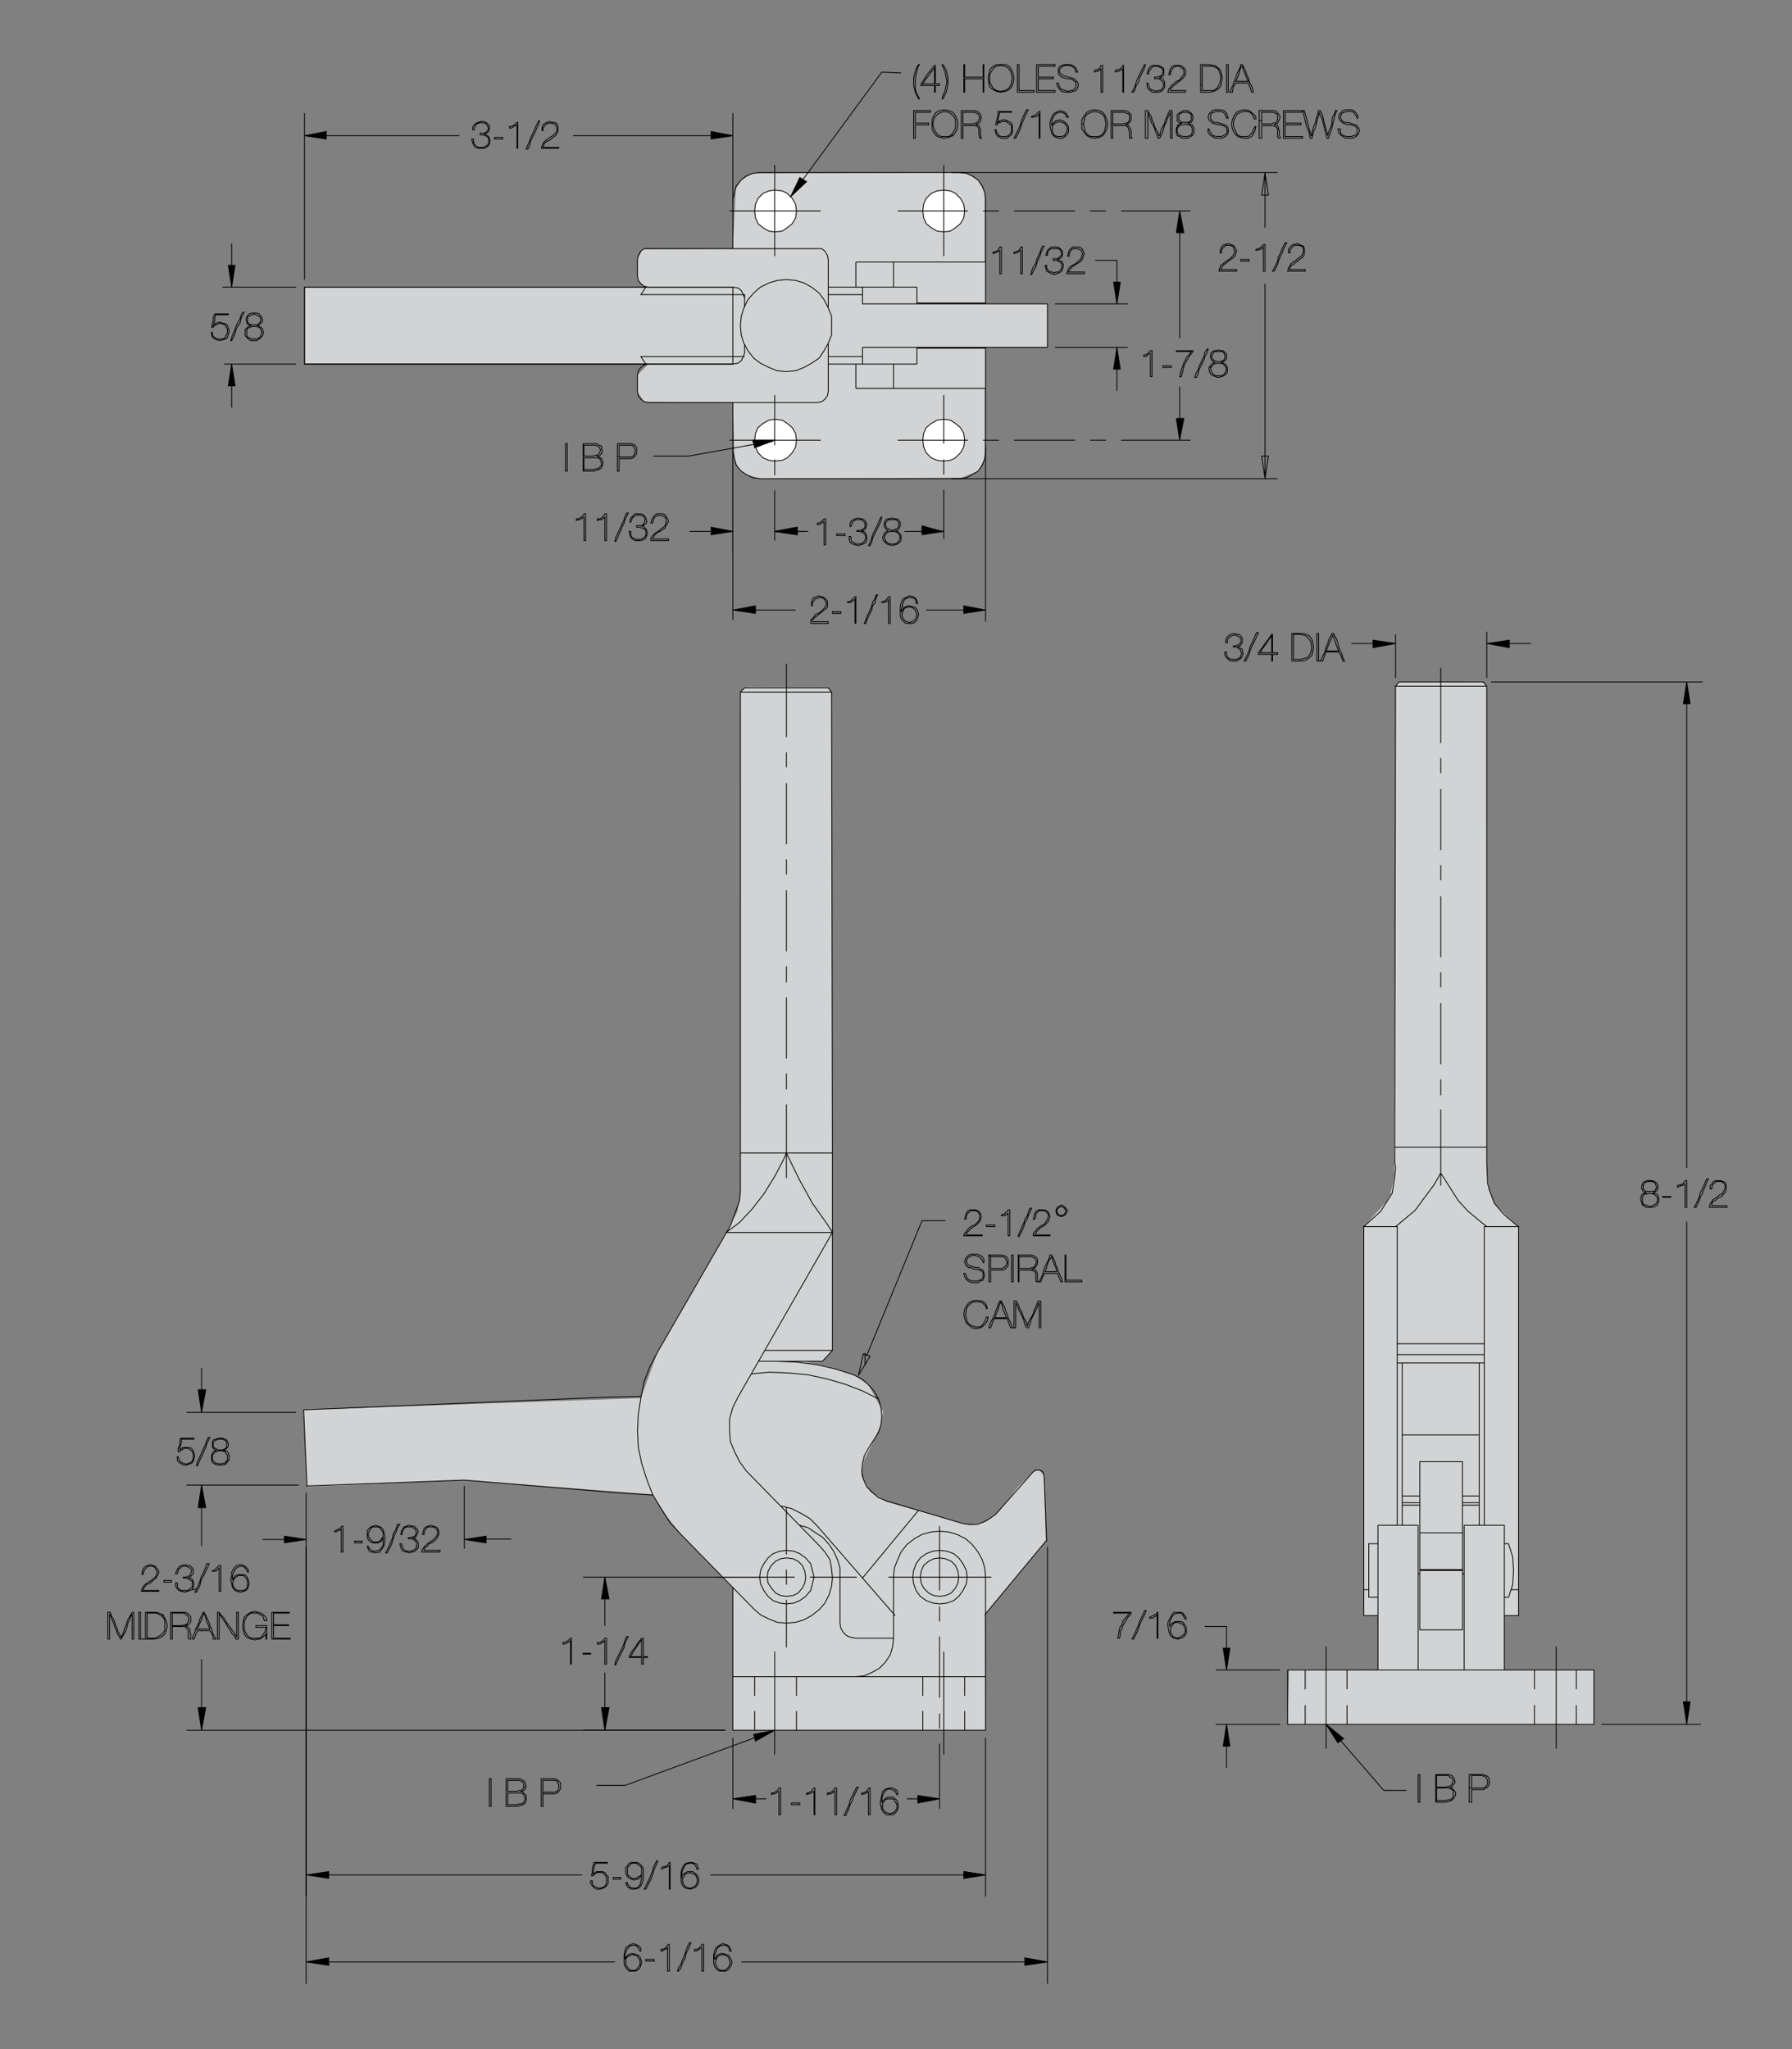 <?xml version="1.0" encoding="utf-8"?>
<!-- Generator: Adobe Illustrator 15.1.0, SVG Export Plug-In . SVG Version: 6.00 Build 0)  -->
<!DOCTYPE svg PUBLIC "-//W3C//DTD SVG 1.1//EN" "http://www.w3.org/Graphics/SVG/1.1/DTD/svg11.dtd">
<svg version="1.1" id="Layer_1" xmlns="http://www.w3.org/2000/svg" xmlns:xlink="http://www.w3.org/1999/xlink" x="0px" y="0px"
	 width="762.5px" height="872px" viewBox="0 280 762.5 872" enable-background="new 0 280 762.5 872" xml:space="preserve">
<rect x="0" y="280" width="762.5" height="872" fill="#808080" stroke="none"/>
<g>
	<polygon fill="#D1D3D4" points="315.044,574.507 317.476,572.41 351.887,572.516 353.85,574.507 354.045,662.062 354.147,746.286 
		354.204,854.7 349.935,859.327 342.417,859.61 353.056,861.738 363.106,865.023 369.515,869.302 375.75,880.887 374.856,886.388 
		371.141,894.362 367.595,901.455 366.439,907.926 370.253,914.842 377.257,919.098 412.809,929.114 419.555,927.522 
		425.069,923.18 433.197,912.802 439.651,906.325 442.145,905.616 444.281,908.104 444.993,935.874 419.004,967.208 
		419.359,1016.337 311.838,1016.337 311.838,955.814 289.765,933.026 283.906,925.568 277.66,915.937 212.984,911.029 
		197.555,909.889 130.621,912.734 129.197,879.979 272.675,874.998 279.796,855.415 293.835,830.887 308.99,804.501 
		313.693,795.781 315.112,788.51 315.044,770.68 315.112,625.92 	"/>
	<polygon fill="#D1D3D4" points="593.812,572.017 595.237,570.234 630.27,569.999 632.621,572.017 632.684,721.534 632.684,778.742 
		633.688,786.346 635.824,792.042 640.971,797.299 646.15,802.008 646.15,803.854 646.15,967.562 640.097,967.562 640.097,990.706 
		678.19,990.706 678.19,1013.843 547.887,1013.843 548.465,990.595 586.338,990.706 586.338,967.562 580.283,967.562 
		580.136,879.713 580.283,802.008 589.537,791.863 591.611,788.41 593.336,780.127 593.166,771.585 593.68,656.901 	"/>
	<polygon fill="#D1D3D4" points="274.099,401.835 271.362,398.97 271.251,390.442 273.387,386.033 311.838,385.815 313.084,360.419 
		315.398,356.621 320.383,353.772 410.545,353.423 416.156,356.621 419.004,361.959 419.004,475.177 416.156,480.519 
		409.186,483.293 323.586,483.722 317.535,481.939 314.225,479.491 312.551,475.177 311.838,451.321 274.099,450.967 
		271.251,446.694 271.251,439.574 275.881,434.947 274.062,402.604 	"/>
	<polygon fill="#D1D3D4" points="364.176,391.511 419.359,391.511 419.359,445.271 364.176,445.271 	"/>
	<polygon fill="#D1D3D4" points="352.426,402.192 390.164,402.192 390.164,434.947 352.426,434.947 	"/>
	<polygon fill="#D1D3D4" points="367.021,409.31 445.705,409.31 445.705,427.823 367.021,427.823 	"/>
	<polygon fill="#FFFFFF" stroke="#000000" stroke-width="0.35" stroke-miterlimit="3.864" points="401.561,476.243 
		404.408,475.889 406.545,474.822 408.681,472.683 410.103,470.192 410.46,467.344 410.103,464.496 408.681,462.005 
		406.545,460.224 404.408,458.799 401.561,458.441 398.712,458.799 396.219,460.224 394.082,462.005 393.013,464.496 
		392.658,467.344 393.013,470.192 394.082,472.683 396.219,474.822 398.712,475.889 	"/>
	<polyline fill="#FFFFFF" stroke="#000000" stroke-width="0.35" stroke-miterlimit="3.864" points="329.64,482.297 329.64,475.531 
		329.64,476.243 332.846,475.889 334.981,474.822 337.115,472.683 338.539,470.192 338.896,467.344 338.539,464.496 
		337.115,462.005 334.981,460.224 332.846,458.799 329.64,458.441 327.149,458.799 324.655,460.224 322.52,462.005 321.449,464.496 
		321.095,467.344 321.449,470.192 322.52,472.683 324.655,474.822 327.149,475.889 329.64,476.243 	"/>
	<polygon fill="#FFFFFF" stroke="#000000" stroke-width="0.35" stroke-miterlimit="3.864" points="324.655,362.314 322.52,364.45 
		321.449,366.944 321.095,369.792 321.449,372.641 322.52,375.134 324.655,376.913 327.149,378.337 329.64,378.691 332.846,378.337 
		334.981,376.913 337.115,375.134 338.539,372.641 338.896,369.792 338.539,366.944 337.115,364.45 334.981,362.314 
		332.846,361.248 329.64,360.893 327.149,361.248 	"/>
	<polyline fill="#FFFFFF" stroke="#000000" stroke-width="0.35" stroke-miterlimit="3.864" points="381.975,369.792 
		411.884,369.792 410.46,369.792 410.103,366.944 408.681,364.45 406.545,362.314 404.408,361.248 401.561,360.893 398.712,361.248 
		396.219,362.314 394.082,364.45 393.013,366.944 392.658,369.792 393.013,372.641 394.082,375.134 396.219,376.913 
		398.712,378.337 401.561,378.691 404.408,378.337 406.545,376.913 408.681,375.134 410.103,372.641 410.46,369.792 	"/>
	<polygon fill="#D1D3D4" stroke="#000000" stroke-width="0.35" stroke-miterlimit="3.864" points="129.552,402.192 
		311.838,402.192 311.838,434.947 129.552,434.947 	"/>
	<path fill="none" stroke="#000000" stroke-width="0.35" stroke-miterlimit="3.864" d="M310.769,801.653l3.918-10.684l0.354-3.918
		l-0.354,3.918L310.769,801.653l-30.973,53.762 M257.367,874.638l-128.17,5.342l1.424,32.757v-0.357l66.934-2.493l64.439,5.342
		 M289.765,933.026l30.973,31.688 M311.838,960.441v55.896h107.521v-65.154 M421.853,951.183H378.06 M380.195,951.183v25.991h-16.02
		 M357.41,970.766v-19.58 M364.53,951.183h-19.938h1.779l-0.713-2.849l-0.712-2.848l-2.136-2.488l-2.491-1.784l-2.493-1.07
		l-3.203-0.354l-2.848,0.354l-2.849,1.07l-2.137,1.784l-1.778,2.488l-1.424,2.848l-0.354,2.849l0.354,2.848l1.424,2.849l1.778,2.493
		l2.137,1.784l2.849,1.064l2.848,0.36l3.203-0.36l2.493-1.064l2.491-1.784l2.136-2.493l0.712-2.849l0.713-2.848 M342.814,951.183
		l-0.354-2.488l-1.07-2.493l-1.778-1.779l-2.136-1.069l-2.849-0.354l-2.491,0.354L330,944.422l-1.778,1.779l-1.425,2.493
		l-0.354,2.488l0.354,2.493l1.425,2.139l1.778,2.134l2.136,1.069l2.491,0.354l2.849-0.354l2.136-1.069l1.778-2.134l1.07-2.139
		L342.814,951.183L342.814,951.183z M338.185,951.183h-6.764 M325.013,951.183h-20.295 M320.737,964.714l2.849,2.494l3.561,1.778
		l3.56,1.425l3.915,0.354l3.915-0.354l3.561-1.07l3.205-1.778l3.203-2.494l2.491-2.848l1.778-3.558l1.066-3.563l0.357-3.557
		l-0.357-3.918l-0.712-3.918l-2.136-3.203l-2.491-2.848l-30.973-31.688 M334.624,941.571v-20.29 M334.624,947.979v6.411
		 M334.624,960.797v20.295 M329.64,982.87v43.796 M311.838,993.554h107.521 M419.004,967.208l25.989-31.334h0.357l-1.069-27.77
		 M439.651,906.325l-16.018,18.156 M409.747,928.399l-32.399-9.614 M390.877,922.703l-23.853,28.84 M388.386,951.183l0.357,2.848
		l1.066,2.849l1.782,2.493l2.493,1.784l2.849,1.064l2.848,0.36l3.206-0.36l2.849-1.064l2.136-1.784l1.781-2.493l1.425-2.849
		l0.354-2.848l-0.354-2.849l-1.425-2.848l-1.781-2.488l-2.136-1.784l-2.849-1.07l-3.206-0.354l-2.848,0.354l-2.849,1.07
		l-2.493,1.784l-1.782,2.488l-1.066,2.848L388.386,951.183L388.386,951.183z M391.589,951.183l0.357,2.493l1.066,2.139l2.137,2.134
		l2.139,1.069l2.491,0.354l2.493-0.354l2.491-1.069l1.781-2.134l1.066-2.139l0.357-2.493l-0.357-2.488l-1.066-2.493l-1.781-1.779
		l-2.491-1.069l-2.493-0.354l-2.491,0.354l-2.139,1.069l-2.137,1.779l-1.066,2.493L391.589,951.183L391.589,951.183z
		 M380.195,951.183l0.355-3.912l1.424-3.563l1.424-3.203l2.491-3.208l3.205-2.488l3.203-1.784l3.918-1.063l3.561-0.36l3.917,0.36
		l3.561,1.063l3.561,1.784l2.848,2.488l2.494,3.208l1.778,3.203l1.069,3.563l0.355,3.912 M418.646,927.69l2.494-1.431l2.493-1.778
		 M418.646,927.69l-2.848,1.063h-3.203l-2.849-0.354 M399.778,956.879v-27.41 M399.778,963.645v6.411 M399.778,976.465v25.985
		 M399.778,1009.217v6.411 M399.778,1022.033v27.771 M401.561,1026.666V982.87 M378.771,984.294l1.066-3.557l0.355-3.563
		 M378.771,984.294l-2.136,3.203l-2.491,2.494l-3.205,1.784l-3.203,1.424l-3.561,0.354 M364.176,977.174l-2.136-0.354l-1.782-0.715
		l-1.424-1.425l-1.066-1.778l-0.357-2.139 M357.41,951.183v-3.912l-1.066-3.563l-1.425-3.203l-2.136-3.208l-2.491-2.849
		l-3.202-2.133l-3.203-2.14l-3.561-1.063 M341.032,924.127l-4.271-2.139l-4.272-1.064 M341.032,924.127l3.561,2.133l3.203,3.209
		l33.109,38.094 M392.658,1001.741v-8.19 M392.658,1008.146v8.19 M410.46,1016.337v-8.19 M410.46,1001.741v-8.19 M321.095,1001.741
		v-8.19 M321.095,1008.146v8.19 M338.896,1016.337v-8.19 M338.896,1001.741v-8.19 M311.838,960.441v-4.627 M289.765,933.026
		l-4.627-4.981l-3.915-6.057l-3.56-6.052l-2.491-6.411l-2.136-6.76l-1.424-6.767l-0.357-7.12l0.357-7.121l1.069-6.766l1.424-7.12
		l2.491-6.412l3.206-6.051 M272.675,874.283h-0.712H272.675l-15.311,0.354 M261.994,915.228l16.02,1.063 M317.535,905.971
		l-2.849-3.918l-2.136-4.271l-1.782-4.272l-0.354-4.987v-4.627l1.424-4.987l2.137-4.272l40.229-70.136v50.198h-28.84
		 M322.52,859.327h27.415l4.272-4.627 M355.273,862.535l-7.832-1.784l-8.19-1.063l-8.545-0.36h-8.189 M319.671,864.669l7.833-0.709
		l8.187,0.354l7.833,0.709l8.188,1.784l7.478,2.134l7.476,2.848l7.12,3.563l-1.781-3.203l-2.491-2.848l-2.848-2.494l-3.561-1.784
		l-7.833-2.488 M373.787,875.353l1.066,3.558l0.357,3.918l-0.357,3.562l-1.066,3.203l-1.781,2.848l-2.491,3.918l-1.778,3.203
		l-0.712,3.208l-0.354,3.558l0.712,3.203l1.424,3.208l2.491,2.494l2.493,2.133l3.561,1.425 M439.651,906.325l1.069-0.709h1.424
		l1.069,0.354l0.712,0.709l0.355,1.425 M596.661,916.651h7.478 M604.139,919.5h-7.478v1.063h7.478 M603.427,929.114v61.592
		 M586.338,990.706v-61.592 M594.524,929.114V802.008h-14.241l7.124-6.405l4.984-7.836l1.069-7.12l0.354-3.563 M593.458,774.598
		l0.354-202.581h-0.354h39.163v202.581l0.354,8.899l0.712,2.849l2.137,5.696l3.918,4.627l4.984,4.272l1.424,1.069h-14.599v127.106
		 M629.416,929.114v-69.072 M631.552,860.042h-37.027 M596.661,860.042v69.072 M603.427,929.114h-17.089 M604.139,932.317h18.156
		 M623.007,929.114h17.087v61.592 M652.913,998.896v-8.189 M652.913,1005.659v8.185 M670.715,1013.843v-8.184 M670.715,998.896
		v-8.189 M678.19,990.706v23.138H547.887v-23.138H678.19L678.19,990.706z M662.17,980.737v43.433 M623.007,990.706v-61.592
		 M622.295,920.563h7.121 M622.295,902.053h-18.156v71.566h18.156V902.053L622.295,902.053z M629.416,890.66h-32.755
		 M594.524,856.479h37.027 M631.552,851.854h-37.027 M593.812,802.008l8.19-6.766l8.19-11.039l2.848-4.981l7.476,11.748l3.917,4.272
		l4.63,3.917l3.561,2.849 M646.15,802.008v165.555h-6.054 M642.947,956.524h3.203 M623.007,949.758h-0.712v-1.424h-18.156v-0.354
		h18.156 M604.139,949.758h-0.712 M582.423,956.524h-2.14 M580.283,967.562h6.055 M580.283,967.562V802.008 M593.812,777.086
		l-0.354-2.488 M593.458,768.187h39.163 M613.041,752.164v32.402 M613.041,746.112v-6.766 M613.041,732.941v-25.994
		 M613.041,700.187v-6.408 M613.041,687.369v-25.988 M613.041,654.615v-6.409 M613.041,641.798V615.81 M613.041,609.043v-6.408
		 M613.041,596.227v-32.043 M631.197,570.234l1.424,1.782 M631.197,570.234h-35.96l-1.425,1.782 M477.035,467.344h29.552
		 M470.627,467.344h-6.766 M457.455,467.344h-25.988 M425.059,467.344h-6.767 M419.359,472.328v-44.505v0.354h-29.195v-0.354v7.121
		 M380.195,434.947v10.323 M364.176,445.271h55.186 M401.561,468.768v-20.649 M401.561,475.531v6.408 M401.561,488.349v21.007
		 M407.969,483.722h-84.38 M329.64,469.48v-21.362 M311.838,451.321v21.004 M310.414,467.344h38.806 M352.426,446.694v-20.295
		 M367.021,427.823h78.684 M445.705,409.31h-78.684v-7.12 M380.195,402.192v-10.681 M364.176,391.511h55.186 M419.359,408.955
		h-29.195v0.354v-7.12 M401.561,389.018v-38.806 M407.969,353.415h-84.38 M323.586,353.415l-3.203,0.357l-2.848,1.066l-2.137,1.779
		l-2.136,2.491l-0.712,2.848l-0.713,2.848 M310.414,369.792h38.806 M418.292,369.792h6.767 M431.467,369.792h25.988
		 M463.864,369.792h6.766 M477.035,369.792h29.552 M419.359,364.808l-0.355-2.848l-1.069-2.848l-1.778-2.491l-2.494-1.779
		l-2.49-1.066l-3.206-0.357 M419.359,364.808v44.505 M390.164,402.192h-37.738 M352.426,405.395h14.596 M364.176,402.192v-10.681
		 M347.799,385.815h-71.918 M271.251,390.442v7.121l0.357,1.778l1.07,1.425l1.424,1.069l1.779,0.354h35.96l2.137,0.354l1.424,1.066
		l0.712,1.425l0.712,1.778v-1.424h-44.15l2.136-3.203h1.066h-49.129h-97.197 M129.552,434.947h97.194h49.132l-1.779,0.354
		l-1.424,1.066l-1.07,1.424l-0.357,1.779v7.12l0.357,1.779l1.07,1.424l1.424,1.066l1.779,0.354h71.918l1.781-0.354l1.424-1.066
		l1.067-1.424l0.357-1.779 M352.426,434.947h37.738 M367.021,434.947v-7.121 M367.021,431.741h-14.596"/>
	<polygon fill="#D1D3D4" stroke="#000000" stroke-width="0.35" stroke-miterlimit="3.864" points="353.85,418.569 353.85,414.651 
		352.426,411.092 350.644,407.531 348.511,404.683 345.305,402.192 342.1,400.41 338.539,399.341 334.624,398.986 330.709,399.341 
		327.149,400.41 323.586,402.192 320.737,404.683 318.247,407.531 316.468,411.092 315.398,414.651 315.044,418.569 
		315.398,422.484 316.468,426.045 318.247,429.247 320.737,432.453 323.586,434.59 327.149,436.368 330.709,437.792 
		334.624,438.149 338.539,437.792 342.1,436.368 345.305,434.59 348.511,432.453 350.644,429.247 352.426,426.045 353.85,422.484 	
		"/>
	<path fill="none" stroke="#000000" stroke-width="0.35" stroke-miterlimit="3.864" d="M352.426,410.734v-20.292l-0.357-1.779
		l-1.067-1.779l-1.424-1.066h-1.781 M329.64,389.018v-38.806 M311.838,364.808v21.007 M316.822,406.819v3.915 M316.822,426.399
		v3.915l-0.712,1.781l-0.712,1.424l-1.424,1.067l-2.137,0.357h-35.957h-1.066l-2.136-3.203h44.147"/>
	<polyline stroke="#000000" stroke-width="0.35" stroke-miterlimit="3.864" points="320.383,467.344 321.095,470.547 
		329.64,467.344 320.383,467.344 320.383,468.056 328.573,468.056 	"/>
	<path fill="none" stroke="#000000" stroke-width="0.35" stroke-miterlimit="3.864" d="M320.737,469.123l-27.77,4.984h-14.953
		 M312.551,475.177l0.712,2.848l2.136,2.494l2.137,1.424l2.848,1.424l3.203,0.357 M329.64,488.706v21.361 M339.251,507.576v-3.205
		v1.778h3.561 M339.251,507.576l-9.611-1.424l9.611-1.778"/>
	<polyline stroke="#000000" stroke-width="0.35" stroke-miterlimit="3.864" points="338.539,539.619 321.449,539.619 
		313.263,539.619 311.838,539.619 321.449,537.838 321.449,541.04 311.838,539.619 	"/>
	<path fill="none" stroke="#000000" stroke-width="0.35" stroke-miterlimit="3.864" d="M311.838,543.889v-73.342v1.778l0.713,2.849
		 M381.975,467.344h29.909 M419.359,470.547v74.054"/>
	<polyline stroke="#000000" stroke-width="0.35" stroke-miterlimit="3.864" points="419.359,539.619 410.103,537.838 
		410.103,541.04 419.359,539.619 418.292,539.619 410.103,539.619 394.082,539.619 	"/>
	<path fill="none" stroke="#000000" stroke-width="0.35" stroke-miterlimit="3.864" d="M392.301,507.576l9.26-1.424l-9.26-1.778
		V507.576v-1.424h-7.479 M407.969,483.722l3.206-0.358l2.49-1.424l2.494-1.424l1.778-2.494l1.069-2.848l0.354-2.849
		 M445.705,427.823V409.31 M364.176,434.947v10.323 M352.426,572.729l1.424,1.778l0.357,196.173v33.821l-2.49-3.917l2.49,3.917
		h-45.214l5.696-4.272l5.339-5.696l4.984-6.411l4.627-7.475l3.915-7.481l1.069-2.487l5.339,11.038l5.696,10.323l6.052,8.545
		l-6.052-8.545l-5.696-10.323l-5.339-11.038l-1.069,2.487l-3.915,7.481l-4.627,7.475l-4.984,6.411l-5.339,5.696l-5.696,4.272
		 M315.044,787.055v-16.372h39.163 M334.624,781.358V750.03 M334.624,743.619v-6.766 M334.624,730.45v-25.991 M334.624,698.051
		v-6.764 M334.624,684.876v-25.991 M334.624,652.121v-6.408 M334.624,639.305v-25.992 M334.624,606.55v-6.409 M334.624,593.732
		v-31.33 M316.822,572.729h35.604 M353.85,574.507h-38.806V770.68 M315.044,574.507l1.781-1.778 M311.838,515.406v-44.859"/>
	<polygon stroke="#000000" stroke-width="0.35" stroke-miterlimit="3.864" points="311.838,506.149 302.582,504.371 
		302.582,507.576 	"/>
	
		<line fill="none" stroke="#000000" stroke-width="0.35" stroke-miterlimit="3.864" x1="302.582" y1="506.149" x2="293.325" y2="506.149"/>
	<polygon stroke="#000000" stroke-width="0.35" stroke-miterlimit="3.864" points="329.64,506.149 339.251,504.371 
		339.251,507.576 	"/>
	<path fill="none" stroke="#000000" stroke-width="0.35" stroke-miterlimit="3.864" d="M339.251,506.149h4.63 M311.838,366.232
		v-38.094"/>
	<polygon stroke="#000000" stroke-width="0.35" stroke-miterlimit="3.864" points="311.838,337.75 302.582,335.968 
		302.582,339.174 	"/>
	<path fill="none" stroke="#000000" stroke-width="0.35" stroke-miterlimit="3.864" d="M302.582,337.75h-58.743 M195.418,337.75
		h-56.61v1.424l-9.257-1.424l9.257-1.781v3.206 M129.552,328.138v70.848 M129.552,402.192v32.755 M125.992,434.947H95.373"/>
	<polygon stroke="#000000" stroke-width="0.35" stroke-miterlimit="3.864" points="98.579,434.947 97.155,444.203 100.003,444.203 
			"/>
	
		<line fill="none" stroke="#000000" stroke-width="0.35" stroke-miterlimit="3.864" x1="98.579" y1="444.203" x2="98.579" y2="453.457"/>
	<polygon stroke="#000000" stroke-width="0.35" stroke-miterlimit="3.864" points="98.579,402.192 97.155,392.933 100.003,392.933 
			"/>
	<path fill="none" stroke="#000000" stroke-width="0.35" stroke-miterlimit="3.864" d="M94.661,402.192h31.331 M98.579,392.933
		v-9.257 M272.675,386.881l-1.07,1.779l-0.357,1.779 M272.675,386.881l1.424-1.066h1.779 M634.4,570.234h90.076"/>
	<polygon stroke="#000000" stroke-width="0.35" stroke-miterlimit="3.864" points="717.711,570.234 716.286,579.491 
		719.135,579.491 	"/>
	<path fill="none" stroke="#000000" stroke-width="0.35" stroke-miterlimit="3.864" d="M717.711,579.491v197.595 M717.711,799.874
		v204.36h1.424l-1.424,9.608l-1.425-9.608h2.849 M723.765,1013.843h-42.369 M641.878,959.732l1.781-5.342l0.355-6.057l-0.355-5.696
		l-1.781-5.696h-1.781 M640.097,959.732h1.781 M629.416,919.5h-7.121 M622.295,916.651h7.121 M586.338,936.944h-3.915v22.788h3.915
		 M564.261,980.737v43.433"/>
	<polygon stroke="#000000" stroke-width="0.35" stroke-miterlimit="3.864" points="569.248,1021.679 571.739,1019.9 
		564.261,1013.843 	"/>
	<path fill="none" stroke="#000000" stroke-width="0.35" stroke-miterlimit="3.864" d="M570.314,1020.609l18.514,21.364h9.614
		 M573.163,1013.843v-8.184 M573.163,998.896v-8.189 M555.364,998.896v-8.189 M555.364,1005.659v8.185 M544.681,1013.843h-27.412"/>
	<polyline stroke="#000000" stroke-width="0.35" stroke-miterlimit="3.864" points="521.897,1013.843 520.474,1023.103 
		523.322,1023.103 521.897,1013.843 521.897,1014.913 521.897,1023.103 521.897,1032.359 	"/>
	<path fill="none" stroke="#000000" stroke-width="0.35" stroke-miterlimit="3.864" d="M521.897,990.706l-1.424-9.26h2.849
		L521.897,990.706v-1.07v-8.189v-9.26h-9.259 M517.269,990.706h27.412 M445.705,938.368v185.85"/>
	<polygon stroke="#000000" stroke-width="0.35" stroke-miterlimit="3.864" points="445.705,1114.958 436.094,1113.18 
		436.094,1116.382 	"/>
	<path fill="none" stroke="#000000" stroke-width="0.35" stroke-miterlimit="3.864" d="M436.094,1114.958H315.401
		 M302.227,1077.929h107.878v1.424l9.256-1.424l-9.256-1.425v2.849 M419.359,1087.188v-67.643"/>
	<polygon stroke="#000000" stroke-width="0.35" stroke-miterlimit="3.864" points="399.778,1045.531 390.521,1044.107 
		390.521,1047.31 	"/>
	<path fill="none" stroke="#000000" stroke-width="0.35" stroke-miterlimit="3.864" d="M390.521,1045.531h-4.629 M326.079,1045.531
		h-4.63v-1.424v3.202l-9.611-1.778l9.611-1.424 M311.838,1049.804v-30.258 M308.633,1016.337H79.353"/>
	<polygon stroke="#000000" stroke-width="0.35" stroke-miterlimit="3.864" points="85.762,1016.337 84.337,1006.723 
		87.541,1006.723 	"/>
	<path fill="none" stroke="#000000" stroke-width="0.35" stroke-miterlimit="3.864" d="M85.762,1006.723v-20.649 M85.762,938.014
		v-16.378h-1.424h3.203l-1.779-9.613l-1.424,9.614 M79.353,912.02h47.708 M130.264,915.228v171.958"/>
	<polygon stroke="#000000" stroke-width="0.35" stroke-miterlimit="3.864" points="130.264,1077.929 139.878,1076.504 
		139.878,1079.353 	"/>
	<path fill="none" stroke="#000000" stroke-width="0.35" stroke-miterlimit="3.864" d="M139.878,1077.929h107.875
		 M253.807,1039.835h12.105l55.183-20.29"/>
	<polygon stroke="#000000" stroke-width="0.35" stroke-miterlimit="3.864" points="321.449,1020.97 329.64,1016.337 
		320.737,1018.115 	"/>
	
		<line fill="none" stroke="#000000" stroke-width="0.35" stroke-miterlimit="3.864" x1="308.633" y1="1016.337" x2="248.108" y2="1016.337"/>
	<polyline stroke="#000000" stroke-width="0.35" stroke-miterlimit="3.864" points="257.367,1016.337 255.943,1006.723 
		259.146,1006.723 257.367,1016.337 257.367,1014.913 257.367,1006.723 257.367,991.775 	"/>
	<polyline stroke="#000000" stroke-width="0.35" stroke-miterlimit="3.864" points="257.367,971.832 257.367,960.441 
		257.367,952.606 257.367,951.183 255.943,960.441 259.146,960.441 257.367,951.183 	"/>
	<path fill="none" stroke="#000000" stroke-width="0.35" stroke-miterlimit="3.864" d="M248.108,951.183h83.31 M130.264,938.368
		v185.85"/>
	<polygon stroke="#000000" stroke-width="0.35" stroke-miterlimit="3.864" points="130.264,1114.958 139.878,1113.18 
		139.878,1116.382 	"/>
	<path fill="none" stroke="#000000" stroke-width="0.35" stroke-miterlimit="3.864" d="M139.878,1114.958h121.759
		 M603.427,1046.955h0.712v-1.424v-1.424v-1.779v-1.424v-1.424v-1.425v-1.424v-1.425h-0.712v1.425v1.424v1.425v1.424v1.424v1.424
		v1.425V1046.955L603.427,1046.955z M610.902,1046.955h0.715h1.424h1.066h1.07l1.424-0.354l1.066-0.354l0.712-0.715l0.712-1.069
		l0.358-1.064l-0.358-1.069l-0.712-0.715l-0.712-0.709l-0.712-0.354h-0.354h1.066l0.357-0.36l0.354-0.709l0.712-0.716v-0.709
		l-0.354-1.069l-0.357-0.709l-0.712-0.715l-1.066-0.355h-1.424h-1.07h-1.066h-1.424h-0.715v1.425v1.424v1.425v1.424v1.424v1.424
		v1.425V1046.955l0.357-0.709v-1.424v-1.425v-1.069v-1.424h2.136h1.782h1.066l0.712,0.354l1.069,0.354l0.354,0.715v1.069v1.064
		l-0.354,0.715l-0.712,0.709h-0.712l-1.424,0.36h-1.782h-2.136 M611.26,1040.55v-1.425v-1.069v-1.069v-1.424h2.136h1.782h1.066
		l0.712,0.715l0.712,0.354l0.357,0.354l0.354,1.069l-0.354,0.71l-0.357,0.715l-0.712,0.709h-0.712l-1.066,0.36h-1.782H611.26
		L611.26,1040.55z M625.144,1040.904v1.424v1.425v1.424v1.778h1.069v-1.424v-1.424v-1.07v-1.424h2.136h1.779h1.069l1.066-0.709
		l0.712-0.354l0.713-1.069v-1.07v-1.424l-0.713-1.069l-1.066-0.354l-0.712-0.354h-0.712h-1.425h-1.069h-1.066h-1.781v1.424v1.424
		v1.425V1040.904h1.069v-1.424v-1.07v-1.424v-1.424h1.066h1.069h0.712h1.067l1.424,0.354l0.712,0.36l0.357,0.709l0.354,0.709v0.715
		v0.715l-0.354,0.71l-0.712,0.715l-0.712,0.354h-1.069h-1.779h-2.136 M223.543,1040.55l0.354-0.36l-0.354-1.064l-0.357-1.069
		l-0.712-0.36l-1.066-0.709h-1.424h-1.066h-1.427h-0.712h-1.424v1.424v1.425v1.424v1.424v1.425v1.424v1.779v1.424h1.424h0.712h1.427
		h1.066l1.424-0.354l1.066-0.354l1.067-0.715l0.354-1.064v-0.715v-1.424l-0.712-0.71l-0.712-0.715l-0.712-0.354h-0.354h0.712
		l0.712-0.354l0.712-0.715v-0.709h-0.712l-0.354,0.709l-0.712,0.715h-0.712l-1.07,0.354h-1.781h-2.136v-1.424v-1.069v-1.069v-1.07
		h2.136h1.781h1.07l0.712,0.36l0.712,0.354l0.354,0.715v0.71v0.715 M222.477,1043.397l0.712,1.064l0.357,1.069l-0.357,0.715
		l-0.354,0.709l-0.712,0.715h-1.069l-1.07,0.355h-1.782h-2.136v-1.425v-1.069v-1.424v-1.07h2.136h1.782h1.07h0.712L222.477,1043.397
		L222.477,1043.397z M231.021,1043.397h1.778h2.136h1.07l1.066-0.36l0.712-0.709l0.712-1.069v-1.069v-1.424l-0.712-0.71
		l-0.712-0.715l-1.066-0.354h-1.07h-1.066h-1.424h-1.069h-1.067v1.424v1.425v1.424v1.424v1.425v1.424v1.779v1.424h0.712v-1.424
		v-1.425v-1.063V1043.397v-0.715v-1.069v-1.424v-1.424v-1.07h1.066h1.069h0.712h1.066h1.424l0.712,0.36l0.354,1.069l0.355,0.355
		v0.709v0.715l-0.355,0.709l-0.354,0.715l-1.066,0.354h-1.07h-1.779h-2.136 M208.947,1042.683v-1.424v-1.424v-1.425v-1.424h-0.712
		v1.424v1.425v1.424v1.424v1.425v1.424v1.779v1.424h0.712v-1.424v-1.425v-1.424V1042.683L208.947,1042.683z M240.633,480.519h0.712
		v-1.424v-1.779v-1.427v-1.424v-1.425v-1.424v-1.424v-1.425h-0.712v1.425v1.424v1.424v1.425v1.424v1.427v1.424V480.519
		L240.633,480.519z M248.108,480.519h1.069h1.067h1.069h1.066l1.424-0.357l1.069-0.354l1.067-0.712l0.357-1.07l0.354-1.066
		l-0.354-1.069l-0.357-0.712l-1.067-0.712l-0.712-0.357h-0.357h1.069l0.355-0.355l0.712-0.712l0.357-0.712v-0.712l-0.354-0.712
		v-1.069l-1.067-0.357l-1.069-0.712h-1.424h-1.066h-1.069h-1.067h-1.069v1.424v1.424v1.424v1.425v1.424v1.427v1.424v1.782
		l0.357-0.712v-1.428v-1.421v-1.069v-1.066h2.136h1.778h1.07h0.712l1.067,0.354l0.354,1.066l0.354,0.715v1.066l-0.712,0.713
		l-0.712,0.712h-0.712l-1.424,0.357h-1.779h-2.136 M248.465,474.107v-1.425v-1.066v-1.069v-1.069h2.136h1.778h1.07l0.712,0.357
		l0.712,0.357l0.355,0.712l0.354,0.712 M255.586,471.616l-0.354,0.712l-0.355,0.712l-0.712,0.712h-0.712l-1.07,0.355h-1.778h-2.136
		 M262.707,474.465v1.424v1.427v1.424v1.782h0.712v-1.424v-1.425v-1.069v-1.424h2.136h1.781h1.067l1.069-0.354l0.712-0.713
		l0.712-1.066v-1.069v-1.424l-0.712-1.069l-0.712-0.355l-1.069-0.354h-0.712h-1.424H265.2h-1.427h-1.066v1.425v1.424v1.424V474.465
		h0.712v-1.425v-1.069v-1.424v-1.069h1.069h1.067h0.712h1.069h1.424l0.712,0.357l0.355,0.712l0.354,0.712v0.712v0.712l-0.354,0.712
		l-0.355,0.713l-1.069,0.357h-1.067h-1.781h-2.136 M404.763,483.722h138.852 M538.272,483.722l-1.424-9.614h2.848L538.272,483.722
		v-9.614v-73.342 M538.272,376.913v-13.886v-9.614l-1.424,9.614h2.848l-1.424-9.614 M543.614,353.415H404.763 M383.398,311.049
		l-8.188-0.354l-33.466,45.572"/>
	<polygon stroke="#000000" stroke-width="0.35" stroke-miterlimit="3.864" points="343.169,357.333 336.402,363.738 
		340.32,355.551 	"/>
	<path fill="none" stroke="#000000" stroke-width="0.35" stroke-miterlimit="3.864" d="M466,390.799h9.26v9.256h1.424l-1.424,9.257
		l-1.424-9.257h2.848 M479.884,409.31H448.91 M448.91,427.823h30.974"/>
	<polygon stroke="#000000" stroke-width="0.35" stroke-miterlimit="3.864" points="475.257,427.823 473.833,437.08 476.681,437.08 
			"/>
	<path fill="none" stroke="#000000" stroke-width="0.35" stroke-miterlimit="3.864" d="M475.257,437.08v9.257 M501.957,444.559
		v13.528h-1.424h3.206l-1.782,9.257l-1.424-9.257 M501.957,423.908v-44.859h-1.424h3.206l-1.782-9.257l-1.424,9.257"/>
	<polyline stroke="#000000" stroke-width="0.35" stroke-miterlimit="3.864" points="574.944,553.86 584.201,553.86 593.812,553.86 
		584.201,552.434 584.201,555.639 593.812,553.86 	"/>
	<path fill="none" stroke="#000000" stroke-width="0.35" stroke-miterlimit="3.864" d="M593.812,549.942v18.514 M632.621,568.456
		v-19.583"/>
	<polyline stroke="#000000" stroke-width="0.35" stroke-miterlimit="3.864" points="632.621,553.86 642.232,552.434 
		642.232,555.639 632.621,553.86 642.232,553.86 651.489,553.86 	"/>
	<path fill="none" stroke="#000000" stroke-width="0.35" stroke-miterlimit="3.864" d="M436.094,800.229l-0.354,1.424l-0.712,1.778
		l-0.713,1.425l-0.712,1.424 M429.686,805.926v-1.069v-1.425v-1.424v-1.424v-1.425v-1.424v-1.424v-1.424h-0.713l-0.354,0.715
		l-0.712,0.354l-0.357,0.709h-0.712l-0.712,0.36v0.354h0.357h1.066l0.357-0.354l0.712-0.36l0.354-0.354v1.069v1.424v1.069v1.425
		v1.063v1.069v1.425v1.069H429.686L429.686,805.926z M433.245,806.28h0.357H433.245l0.357-1.424l0.712-1.425l0.713-1.778
		l0.712-1.424l0.354-1.425l1.069-1.424l0.354-1.424l0.712-1.779h0.715l-0.715,1.779l-0.712,1.424l-0.354,1.424l-1.069,1.425
		 M439.651,798.805h0.712l0.357-1.069v-1.069l0.712-0.709l0.712-0.715h1.425h0.712l0.712,0.36l0.712,0.709l0.357,0.354v1.069
		l-0.357,1.069l-0.354,0.709l-0.712,1.07l-0.712,0.715l-1.07,0.354l-0.712,0.709l-1.069,0.715l-0.712,1.069l-0.712,0.71v1.069h1.781
		h1.781h1.779h1.781v-0.354h-1.424h-1.781h-1.425h-1.781l0.357-0.715l0.354-0.71l0.712-0.715l0.712-0.709l1.07-0.715l1.069-0.709
		l0.712-0.715l0.712-0.71l0.354-1.069l0.357-1.069l-0.357-1.069l-0.354-0.709l-0.712-0.715l-1.069-0.354h-1.066h-1.07l-1.069,0.354
		l-0.712,1.069l-0.354,1.069L439.651,798.805L439.651,798.805z M423.276,801.299h-1.781h-1.778v0.709h1.778h1.781V801.299
		L423.276,801.299z M416.156,800.584l0.712-0.71l0.354-1.069l0.357-1.069l-0.357-1.069l-0.354-0.709l-0.712-0.715l-1.069-0.354
		h-1.067h-1.069l-1.066,0.354l-0.712,1.069l-0.357,1.069l-0.354,1.424h0.712v-1.069l0.354-1.069l0.712-0.709l0.712-0.715h1.069
		h1.067l0.712,0.36l0.712,0.709l0.357,0.354v1.069v1.069l-0.357,0.709l-1.066,1.07l-0.712,0.715l-1.07,0.354l-1.066,0.709
		l-0.712,0.715l-0.712,1.069l-0.712,0.71l-0.358,1.069h1.782h2.136h1.779h2.136v-0.354h-1.778h-1.782h-1.778h-1.424v-0.715
		l0.712-0.71l0.712-0.715l0.712-0.709l1.067-0.715l1.069-0.709L416.156,800.584L416.156,800.584z M415.799,813.761h-1.425h-1.066
		l-1.069,0.354l-0.712,0.71l-0.712,0.715l-0.354,1.424l0.354,1.069l0.357,0.709l1.066,0.715h1.069l1.066,0.71h1.07l1.424,0.36
		l0.712,0.354l0.712,0.709v1.069v1.069l-0.712,0.71l-0.712,0.359l-1.069,0.355h-0.712h-1.425l-1.066-0.355l-1.069-0.715
		l-0.354-1.069l-0.357-1.063h-0.713l0.358,1.424l0.712,1.064l0.712,0.715l1.424,0.709h1.779h1.069l1.066-0.709l1.069-0.355
		l0.354-1.069l0.357-1.069l-0.357-1.069l-0.354-1.063l-1.069-0.36l-0.712-0.71h-1.424l-1.067-0.36l-1.069-0.354l-1.066-0.354
		l-0.357-0.715l-0.354-1.063l0.354-0.715l0.357-0.709l0.712-0.36l0.712-0.355l1.066-0.354l1.07,0.354l1.066,0.355l0.712,0.715
		l0.712,0.709l0.357,1.069h0.354v-1.424l-0.712-1.069l-1.066-0.71L415.799,813.761L415.799,813.761z M420.783,814.115v1.425v1.424
		v1.424v1.425v1.424v1.424v1.424v1.425h0.712v-1.072v-1.425v-1.063v-1.424h2.139h1.779h1.424l0.712-0.36l1.069-1.069l0.354-0.71
		v-1.069v-1.424l-0.712-1.069l-0.712-0.354l-1.066-0.355h-0.712h-1.069h-1.425h-1.069h-1.424l0.712,0.71h1.069h1.069h1.067h0.712
		h1.424l0.712,0.36l0.357,0.709l0.354,0.715l0.357,0.709l-0.357,0.715l-0.354,0.709l-0.357,0.355l-1.066,0.715h-1.069h-1.779h-2.139
		v-1.425v-1.069v-1.424v-1.069 M430.397,814.115v1.425v1.424v1.424v1.425v1.424v1.424v1.424v1.425h0.712v-1.425v-1.424v-1.424
		v-1.424v-1.425v-1.424v-1.424v-1.425H430.397L430.397,814.115z M433.245,814.115v1.425v1.424v1.424v1.425v1.424v1.424v1.424v1.425
		h0.357v-1.072v-1.425v-1.424v-1.063h2.137h2.49h0.715l0.71,0.354l0.712,0.354l0.357,0.354v0.715v0.709v0.715v0.71v0.715
		l0.354,0.354h0.712l-0.354-0.354v-0.715v-0.71v-0.354v-1.069v-0.354l-0.357-0.715l-0.354-0.709l-0.712-0.36h-1.067l1.067-0.354
		l0.712-0.715l0.354-0.71l0.357-0.354v-1.069v-1.069l-0.357-0.709l-1.066-0.715l-1.067-0.355h-0.715h-1.424h-1.066h-1.425h-1.069
		l0.357,0.71h2.137h2.49h0.715l0.71,0.36l0.712,0.354l0.357,0.709l0.354,0.715l-0.354,1.069l-0.357,0.709l-0.712,0.716h-0.71
		l-0.715,0.354h-2.49h-2.137v-1.425v-1.424v-1.069v-1.069 M446.417,815.54l-0.712,1.424l-0.712,1.424l-0.712,1.425l-0.355,1.424
		l-0.357,1.424l-0.712,1.424l-0.712,1.425h0.712l0.712-1.779l0.713-1.778h1.424h1.424h1.424h1.425l0.712,1.778l0.712,1.779h0.712
		l-0.354-1.425l-0.712-1.424l-0.712-1.424l-0.357-1.424l-0.712-1.425l-0.355-1.424l-0.712-1.424l-0.712-1.425h-0.712L446.417,815.54
		v0.709l1.069-1.424l0.354,1.424l0.712,1.784l0.713,1.424l0.357,1.779h-1.07h-1.424h-1.424h-1.066l0.712-1.779l0.354-1.424
		l0.712-1.784 M453.183,816.964v1.424v1.425v1.424v1.424v1.424v1.425h1.779h1.781h1.781h1.779v-0.71h-1.779h-1.427h-1.778h-1.782
		v-1.069v-1.424v-1.424v-1.425v-1.424v-1.424v-1.069v-1.425h-0.354v1.425V816.964L453.183,816.964z M432.179,836.898v1.424v1.425
		v1.424v1.069v1.424v1.425h-0.712h-0.712l-0.357-1.425l-0.712-1.424l-0.713-1.424l-0.354-1.424l-0.712-1.425l-0.357-1.424
		l-0.712-1.424l-0.712-1.425h-0.713l-0.712,1.425l-0.357,1.424l-0.709,1.424l-0.357,1.425l-0.712,1.424l-0.712,1.424l-0.712,1.424
		l-0.358,1.425h0.713l0.712-1.779l0.712-2.139h1.424h1.427h1.425h1.424l0.712,2.139l0.712,1.779h0.712 M436.806,845.089h0.712
		l0.712-1.425l0.357-1.424l0.357-1.069l0.71-1.424l0.712-1.425l0.712-1.424l0.357-1.063l0.712-1.43v1.43v1.063v1.424v1.425v1.424
		v1.069v1.424v1.425h0.712v-1.425v-1.424v-1.424v-1.424v-1.425v-1.424v-1.424v-1.425h-1.069l-0.712,1.425l-0.354,1.069l-0.712,1.424
		l-0.357,1.424l-0.709,1.425l-0.716,1.069l-0.712,1.424l-0.354,1.424l-0.357-1.424l-0.712-1.424l-0.712-1.069l-0.354-1.425
		l-0.713-1.424l-0.712-1.424l-0.357-1.069l-0.712-1.425h-1.066v1.425v1.424v1.424v1.425v1.424v1.424v1.424v1.425 M436.806,845.089
		l-0.712-1.425l-0.354-1.424l-0.357-1.069l-0.712-1.424l-0.713-1.425l-0.712-1.424l-0.354-1.063l-0.712-1.43v1.43v1.063
		 M426.837,837.259l0.712,1.778l0.712,1.779h-1.424h-1.066h-1.069h-1.425l0.712-1.779l0.713-1.778l0.357-1.424l0.712-1.784
		l0.712,1.784L426.837,837.259L426.837,837.259z M420.071,836.898v-0.354l-0.354-1.069l-0.713-1.069l-1.069-0.71l-2.49-0.354
		l-1.782,0.354l-1.424,0.71l-1.066,1.43l-0.713,1.424l-0.357,2.134l0.357,1.778l0.713,1.784l1.066,1.064l1.424,1.069l1.782,0.354
		l1.778-0.354l1.069-0.71l1.067-1.069l0.712-1.069l0.357-1.778h-0.712l-0.357,1.424l-0.713,1.069l-0.712,1.064l-1.066,0.715h-1.424
		l-1.425-0.355l-1.424-0.715l-1.069-1.069l-0.354-1.778l-0.357-1.424l0.357-1.779l0.354-1.424l1.069-1.069l1.424-1.069h1.425h1.424
		l1.066,0.354l0.712,0.715l0.713,0.715l0.357,1.063H420.071L420.071,836.898z M402.272,799.514h-9.972l-23.498,57.325l-0.712-0.715
		v4.987 M367.379,856.124l-2.137,9.26l4.984-8.19L367.379,856.124L367.379,856.124z M449.623,796.666l0.712,0.715l1.424,0.354
		l1.066-0.354l0.713-0.715l0.712-1.424l-0.712-1.064l-0.713-0.715l-1.066-0.709l-1.424,0.709l-0.712,0.715l-0.357,1.064
		L449.623,796.666l0.354-0.354l0.712,0.715l1.069,0.354l0.712-0.354l0.712-0.715l0.355-1.069l-0.355-0.71l-0.712-0.715l-0.712-0.354
		l-1.069,0.354l-0.712,0.715l-0.354,0.71l0.354,1.069 M197.555,912.379v26.701"/>
	<polygon stroke="#000000" stroke-width="0.35" stroke-miterlimit="3.864" points="197.555,935.165 206.812,933.741 
		206.812,936.59 	"/>
	<polygon stroke="#000000" stroke-width="0.35" stroke-miterlimit="3.864" points="130.264,935.165 121.007,933.741 
		121.007,936.59 	"/>
	<path fill="none" stroke="#000000" stroke-width="0.35" stroke-miterlimit="3.864" d="M121.007,935.165h-9.256 M125.992,881.049
		H79.353"/>
	<polygon stroke="#000000" stroke-width="0.35" stroke-miterlimit="3.864" points="85.762,881.049 84.337,871.435 87.541,871.435 	
		"/>
	<path fill="none" stroke="#000000" stroke-width="0.35" stroke-miterlimit="3.864" d="M85.762,871.435v-9.26 M266.267,1108.907
		l-0.354,1.424l-0.357,1.779v1.424v1.778l0.357,1.425l0.712,1.069l1.067,1.069h1.781h1.067l1.069-0.715l0.712-0.709l0.358-1.069
		l0.354-1.425l-0.354-1.069l-0.358-1.063l-0.712-0.715l-1.069-0.354l-1.067-0.36h-1.069l-0.712,0.36l-0.712,0.354l-0.712,1.069
		l-0.354,0.354v-1.424l0.354-1.425l0.712-1.424l1.067-1.069l1.424-0.354h0.712l0.712,0.354l0.712,0.715l0.355,0.709l0.357,0.715
		h0.357v-1.069l-0.357-0.715l-1.07-0.709l-0.712-0.355l-1.066-0.359l-1.782,0.715L266.267,1108.907L266.267,1108.907z
		 M266.624,1113.18l0.712-0.715l1.067-0.354l1.069-0.355l0.712,0.355l1.066,0.354l0.357,0.715l0.712,1.069v1.063v1.07l-0.712,0.715
		l-0.357,0.709l-1.066,0.715h-0.712h-1.069l-1.067-0.715l-0.354-0.709l-0.712-0.715v-1.07v-1.424L266.624,1113.18L266.624,1113.18z
		 M274.812,1113.889v0.715h1.778h1.782v-0.715h-1.782H274.812L274.812,1113.889z M284.068,1113.889v1.069v1.425v1.069v1.424h0.712
		v-1.424v-1.425v-1.424v-1.424v-1.425v-1.424v-1.424v-1.425h-0.357l-0.712,0.71l-0.354,0.715l-0.712,0.354l-0.712,0.354h-0.712
		v0.715h0.712l0.354-0.36l0.712-0.354l0.712-0.354l0.357-0.354v1.063v1.069v1.425V1113.889L284.068,1113.889z M290.122,1114.604
		l-0.357,1.424l-1.067,1.425l-0.357,1.424h0.357l1.067-1.424l0.357-1.425l0.712-1.424l0.712-1.424l0.357-1.785l0.712-1.424
		l0.712-1.424l0.712-1.779h-0.712l-0.712,1.425l-0.712,1.778l-0.357,1.424l-0.712,1.785L290.122,1114.604L290.122,1114.604z
		 M298.667,1113.889v1.069v1.425v1.069v1.424h0.712v-1.424v-1.425v-1.424v-1.424v-1.425v-1.424v-1.424v-1.425h-0.712l-0.357,0.71
		l-0.712,0.715l-0.712,0.354l-0.355,0.354h-1.069v0.715h0.715l0.712-0.36l0.712-0.354l0.357-0.354l0.712-0.354v1.063v1.069v1.425
		v1.424H298.667z M303.651,1113.534v1.778l0.357,1.425l0.712,1.069l1.424,1.069h1.424h1.067l1.424-0.715l0.357-0.709l0.712-1.069
		l0.354-1.425l-0.354-1.069l-0.712-1.063l-0.357-0.715l-1.066-0.355l-1.425-0.36h-1.069l-0.712,0.36l-0.712,0.355l-0.354,1.069
		l-0.712,0.354v-1.424l0.712-1.425l0.354-1.424l1.066-1.069l1.425-0.354h1.066l0.712,0.354l0.712,0.715l0.357,0.709v0.715h0.712
		l-0.357-1.069l-0.354-0.715l-0.712-0.709l-1.069-0.355l-1.066-0.36l-1.425,0.716l-1.424,1.069l-0.712,1.424l-0.357,1.779v1.424
		l1.069,0.354l0.354-0.709l0.357-0.715l1.066-0.354l1.07-0.355l1.066,0.355l0.712,0.354l0.712,0.715l0.357,1.069l0.354,1.063
		l-0.354,1.07l-0.357,0.715l-0.712,0.709l-0.712,0.715h-1.066h-1.07l-1.066-0.715l-0.357-0.709l-0.354-0.715l-0.357-1.07
		l0.357-1.424 M271.608,1083.631l1.07-1.07l0.712-1.424l0.357-1.784v-1.779v-1.069v-1.063l-0.712-1.425l-1.073-1.068l-1.066-0.355
		h-1.067h-1.066l-1.072,0.355l-0.712,1.069l-0.712,0.709v1.424v1.069l0.712,1.425l0.712,0.709l1.069,0.36l1.067,0.354l1.066-0.354
		h0.712l0.712-0.715l0.357-0.709l0.354-0.36v1.424l-0.354,1.43l-0.357,1.425l-1.07,1.063l-1.424,0.36l-1.067-0.36h-0.712
		l-0.357-0.709l-0.712-0.715v-0.71h-0.712l0.357,1.07l0.355,0.709l1.066,0.715l0.712,0.354h1.067L271.608,1083.631L271.608,1083.631
		z M274.812,1083.985l0.712-1.425l0.712-1.424l0.712-1.424l0.712-1.785l0.354-1.424l0.712-1.778l0.712-1.424l0.357-1.425h-0.357
		l-0.712,1.425l-0.712,1.424l-0.354,1.778l-0.712,1.425l-0.712,1.784l-0.712,1.424l-0.712,1.425l-0.712,1.424H274.812
		L274.812,1083.985z M272.675,1078.289l-1.07,0.354l-0.712,0.709h-1.066h-1.067l-0.712-0.709l-0.712-0.354l-0.354-1.07v-1.069
		v-1.069l0.354-0.709l0.712-0.715l0.712-0.71h1.067h1.066l0.712,0.71l1.07,0.715l0.354,0.709v1.069v1.069L272.675,1078.289
		L272.675,1078.289z M264.13,1078.998h-1.424h-1.779v0.715h1.779h1.424V1078.998L264.13,1078.998z M258.792,1078.644l-0.712-0.715
		l-0.712-1.064l-1.066-0.36h-1.067h-0.712h-0.712l-0.355,0.36l-0.712,0.354l-0.357,0.354v-1.069l0.357-1.063v-1.069l0.707-1.424
		h1.066h1.424h1.424h1.066v-0.355h-1.424h-1.424h-1.424h-1.421l-0.358,1.425l-0.354,1.424v1.424l-0.357,1.425h0.712l0.358-0.36
		l0.354-0.71h0.712l0.357-0.354h1.067h1.066l0.712,0.71l0.712,0.715l0.357,0.709v1.069v1.069l-0.357,1.07l-0.712,0.709l-0.712,0.354
		l-1.066,0.36l-1.067-0.36l-1.069-0.354l-0.712-0.709l-0.354-0.715v-1.07h-0.712v1.07l0.712,1.069l0.712,0.709l1.066,0.715h1.424
		l1.066-0.354l1.067-0.36l0.712-0.709l0.712-1.069v-1.425v-1.424H258.792z M284.78,1078.644v1.424v1.069v1.425v1.424h0.354v-1.424
		v-1.425v-1.424v-1.424v-1.425v-1.424v-1.424v-1.425h-0.354l-0.357,0.709l-0.712,0.716l-0.712,0.354h-0.712l-0.712,0.354v0.715
		l0.712-0.36l0.712-0.354h0.357l0.712-0.354l0.712-0.354v1.063v1.424v1.069V1078.644L284.78,1078.644z M289.765,1078.644v1.778
		l0.357,1.424l0.712,1.07l1.067,0.715l1.778,0.354l1.067-0.354l1.069-0.36l0.712-0.709l0.712-1.07v-1.424v-1.069l-0.712-1.069
		l-0.712-0.71l-1.069-0.715h-1.067h-1.066l-0.712,0.36l-0.712,0.354l-0.712,0.71l-0.354,0.715v-1.425l0.354-1.424l0.712-1.424
		l0.712-1.07l1.778-0.354h0.712l1.066,0.354l0.357,0.716l0.355,0.354l0.357,1.069h0.712l-0.357-1.069l-0.354-1.07l-1.067-0.354
		l-0.712-0.355h-1.067l-1.781,0.355l-1.067,1.069l-0.712,1.424l-0.357,1.424V1078.644l0.712,0.709l0.712-1.063l0.355-0.716
		l1.069-0.354l1.066-0.354l0.712,0.354l1.066,0.354l0.715,0.716l0.357,1.063l0.355,0.715l-0.355,1.069l-0.357,1.069l-0.715,0.71
		l-1.066,0.354l-0.712,0.36l-1.066-0.36l-1.069-0.354l-0.355-0.71l-0.712-1.069v-1.069v-0.715 M273.745,988.212v-1.424v-1.425h1.782
		v-0.354h-1.782v-2.139v-1.778v-2.14v-1.778h-0.712l-1.424,1.778l-1.424,2.14l-1.424,1.778l-1.069,2.139v0.354h1.069h1.424h1.424
		h1.424v1.425v1.424H273.745L273.745,988.212z M273.033,985.01h-1.424h-1.069h-1.067h-1.069l1.069-2.14l1.067-1.424l1.069-1.779
		l1.424-1.778v1.778v1.779v1.424V985.01L273.033,985.01z M264.13,983.939l0.712-1.424l0.712-1.424l0.357-1.779l0.712-1.424
		l0.712-1.424h-0.712l-0.712,1.424l-0.357,1.424l-0.712,1.779l-0.712,1.424l-0.712,1.424l-0.712,1.425l-0.712,1.424l-0.357,1.778
		h0.357l0.712-1.778l0.712-1.424L264.13,983.939L264.13,983.939z M258.08,983.939v-1.424v-1.424v-1.07v-1.424v-1.424h-0.712
		l-0.354,0.354l-0.357,0.715l-0.712,0.354l-0.712,0.354h-1.067v0.715h1.067l0.712-0.354l0.357-0.36l0.712-0.354l0.354-0.354v1.424
		v1.069v1.425v1.063v1.069v1.425v1.069v1.424h0.712v-1.424v-1.424V983.939L258.08,983.939z M251.313,983.939v-0.354h-1.424h-1.781
		v0.354h1.781H251.313L251.313,983.939z M243.126,983.939v-1.424v-1.424v-1.07v-1.424v-1.424h-0.355l-0.357,0.354l-0.712,0.715
		l-0.712,0.354l-0.712,0.354h-0.712v0.715h0.712l0.712-0.354l0.712-0.36l0.712-0.354l0.357-0.354v1.424v1.069v1.425v1.063v1.069
		v1.425v1.069v1.424h0.355v-1.424v-1.424V983.939L243.126,983.939z M81.847,956.524l0.354-1.069l0.358-1.064l-0.358-1.069v-0.715
		l-0.712-0.709l-0.712-0.354h-0.712l0.712-0.36l0.354-0.354l0.715-0.71l0.354-0.36v-1.063v-1.069l-0.712-0.715l-0.712-0.709h-1.069
		l-1.067-0.36l-1.424,0.36l-0.712,0.354l-0.712,0.715l-0.712,1.424l-0.357,1.063h0.712l0.354-1.063l0.354-1.069l0.712-0.354
		l0.712-0.715h1.069h0.712l0.712,0.354l0.712,0.36l0.712,0.709v0.715l-0.357,1.063l-0.354,0.715l-0.712,0.355l-1.067,0.354h-1.066
		v0.36h1.424l0.712,0.354l1.066,0.709l0.715,0.36v1.424v1.064l-0.715,0.359l-0.712,0.71l-0.712,0.354h-1.067h-1.424l-0.712-0.354
		l-0.712-0.71l-0.354-0.715v-1.424h-0.715v1.424l0.712,1.07l0.712,0.709l1.067,0.36l1.424,0.354l1.067-0.354l1.069-0.36
		L81.847,956.524l1.779-0.354l-0.712,1.424h0.712l0.712-1.424l0.712-1.425l0.354-1.778l0.712-1.424l0.712-1.425l0.712-1.424
		l0.712-1.424l0.712-1.784h-1.069l-0.354,1.424l-0.712,1.784l-0.712,1.424l-0.712,1.425l-0.354,1.424l-0.712,1.778l-0.712,1.425
		 M93.237,956.17v1.069h0.712v-1.425v-1.424v-1.069v-1.424v-1.425v-1.424v-1.424v-1.424h-0.712l-0.354,0.354l-0.712,0.715
		l-0.355,0.354l-0.712,0.709h-0.712v0.36h0.712h0.712l0.355-0.36l0.712-0.709l0.354-0.354v1.424v1.063v1.425v1.424v1.069v1.424
		V956.17L93.237,956.17z M98.933,955.455l0.712,1.069l1.069,0.715l1.779,0.354l1.069-0.354l1.067-0.36l0.712-0.709l0.354-1.07
		l0.355-1.069l-0.355-1.424l-0.354-1.063l-0.712-1.07l-1.067-0.354h-1.069h-1.067l-1.066,0.354l-0.354,0.355l-0.715,0.715
		l-0.358,1.063v-0.354v-1.424l0.358-1.425l0.712-1.424l1.066-1.069l1.424-0.354h0.712l0.712,0.354l0.712,0.715l0.354,0.709
		l0.354,0.715h0.354v-1.069l-0.712-0.709l-0.712-0.715l-0.712-0.354l-1.07-0.36l-1.779,0.36l-1.069,1.069l-1.066,1.778v1.424
		l-0.357,1.779l0.357,1.778L98.933,955.455l0.358-0.355l-0.358-1.069l0.358-1.063l0.354-1.069l0.712-0.715l1.067-0.71h1.066h1.069
		l0.712,0.71l0.712,0.715l0.354,1.069v1.063v1.069l-0.354,0.715l-0.712,0.71l-0.712,0.354h-1.069h-1.066l-1.067-0.354l-0.712-0.71
		l-0.354-0.715 M72.945,953.321v-0.715h-1.782h-1.424v0.715h1.424H72.945L72.945,953.321z M65.112,952.606l1.069-0.709l0.354-0.715
		l0.712-1.064l0.355-1.069l-0.355-1.069l-0.712-0.709l-0.354-0.715l-1.069-0.354l-1.067-0.36l-1.069,0.36l-1.067,0.354l-0.712,0.715
		l-0.712,1.424v1.424h0.354l0.354-1.424l0.354-0.715l0.712-0.709l0.712-0.715h1.069h0.712l1.067,0.354l0.357,0.715l0.354,0.709
		l0.354,0.715l-0.354,1.069l-0.354,1.064l-0.712,0.36l-1.067,1.063l-0.712,0.36l-1.069,0.709l-1.067,0.715l-0.712,1.064
		l-0.354,0.715l-0.355,1.069h1.779h1.779h2.136h1.781v-0.36h-1.781h-1.421h-1.782h-1.778l0.354-1.064l0.354-0.359l0.712-1.064
		l1.07-0.36l1.066-0.709L65.112,952.606L65.112,952.606z M145.217,940.507h0.712v-1.424v-1.424v-1.069v-1.425v-1.424v-1.424v-1.425
		v-1.424h-0.355l-0.712,0.709l-0.357,0.354l-0.712,0.36l-0.712,0.355l-0.712,0.354v0.36h0.712l0.357-0.36l0.712-0.354h0.712
		l0.354-0.716v1.07v1.424v1.424v1.069v1.425v1.069v1.424V940.507L145.217,940.507z M150.914,936.59h1.424h1.779v-0.716h-1.779
		h-1.424V936.59L150.914,936.59z M156.255,938.014l0.357,1.069l0.354,0.709l0.709,0.715h1.069l0.712,0.354l2.136-0.354l0.712-1.069
		l1.066-1.424l0.354-1.779v-1.784v-1.424l-0.354-0.709l-0.354-1.425l-1.07-1.069l-1.066-0.354l-1.067-0.354l-1.069,0.354
		l-1.069,0.354l-1.067,1.069l-0.357,0.71v1.424v1.069l0.357,1.069l1.067,1.069l1.069,0.355h1.069h1.067l0.712-0.355l0.712-0.36
		l0.354-0.709l0.357-0.715v1.424v1.785l-0.712,1.063l-1.067,1.069l-1.779,0.354h-0.712l-0.712-0.354l-0.357-0.354l-0.709-0.715
		l-0.354-0.709H156.255L156.255,938.014z M158.034,935.52l-0.712-0.709l-0.354-0.715l-0.354-1.069l0.354-1.063l0.354-0.715
		l0.712-1.07l0.712-0.354h1.069h1.067l0.712,0.354l0.712,1.07l0.712,0.715v1.063v1.069l-0.712,0.715l-0.355,0.709l-1.066,0.715
		h-1.067h-1.069L158.034,935.52L158.034,935.52z M166.224,936.234l-0.712,1.779l-0.712,1.424l-0.712,1.424h0.712l0.712-1.424
		l0.712-1.424l0.712-1.779l0.355-1.424l0.712-1.784l0.712-1.424l0.354-1.425l1.067-1.424h-1.067l-0.354,1.424l-0.712,1.425
		l-0.712,1.424l-0.355,1.784L166.224,936.234L166.224,936.234z M170.139,936.944l0.354,1.424l0.354,1.069l0.712,0.709l1.424,0.36
		l1.067,0.354l1.424-0.354l1.067-0.36l0.712-0.709l0.712-0.715v-1.063v-1.069l-0.357-0.716l-0.712-0.709l-0.354-0.354l-1.067-0.36
		h1.067l0.354-0.354l0.354-0.709l0.354-0.715l0.357-0.709l-0.357-1.07l-0.712-0.715l-0.712-0.709h-0.712l-1.424-0.354l-1.067,0.354
		l-1.066,0.354l-0.712,1.069l-0.357,0.71l-0.355,1.424h0.712v-1.063l0.354-1.07l0.712-0.715l0.712-0.354h1.067h1.069l0.712,0.354
		l0.712,0.354l0.354,0.716l0.354,0.715l-0.354,1.063l-0.354,0.715l-1.067,0.354l-1.066,0.354h-0.712v0.36h1.07l1.066,0.354
		l0.712,0.354l0.712,1.07v1.069v0.709l-0.354,0.715l-1.067,0.709l-0.712,0.354h-1.069h-1.067l-0.712-0.354l-0.712-0.709
		l-0.355-1.069l-0.357-1.069H170.139L170.139,936.944z M181.889,936.944l-0.712,0.715l-0.712,0.709l-0.712,1.069l-0.354,1.069h1.779
		h2.136h1.779h2.136v-0.715h-1.779h-1.779h-1.782h-1.424v-0.709l0.712-0.715l0.712-0.354l0.712-1.069l1.069-0.354l1.067-0.716
		l0.712-0.709l0.712-1.069l0.357-0.709l0.354-1.069l-0.354-1.069l-0.357-1.07l-0.712-0.354l-1.067-0.354l-1.066-0.354l-1.07,0.354
		l-1.066,0.354l-0.712,0.709l-0.355,1.07l-0.354,1.424h0.712v-0.709l0.355-1.069l0.712-1.07l0.712-0.354h1.07h1.066l0.712,0.354
		l0.712,0.715l0.354,0.355v1.069v0.709l-0.712,1.069l-0.712,0.715l-0.712,0.709l-1.066,0.715L181.889,936.944L181.889,936.944z
		 M96.088,902.053l-0.357,0.715h-1.066l-1.067,0.355l-0.712-0.355h-1.067l-0.712-0.715l-0.712-0.709v-1.069v-1.069l0.712-0.709
		l0.712-0.715l1.067-0.355h0.712h1.067l1.066,0.355l0.357,0.715l0.712,0.709v1.069v1.069L96.088,902.053H96.8l0.712-0.709v-1.069
		v-1.069l-0.355-0.709l-0.354-0.715l-1.069-0.355h-0.712v-0.354h0.712l0.712-0.715l0.357-0.354l0.354-0.715v-0.709l-0.354-1.069
		l-0.357-0.715l-0.712-0.354l-1.067-0.355H93.6h-0.712l-1.066,0.355l-1.067,0.354l-0.354,0.715v1.069v0.354v0.354v0.715l0.354,0.354
		l0.712,0.715l0.712,0.354h-0.712l-0.712,0.355l-0.354,0.715l-0.354,0.709v1.069v1.069l0.354,1.064l1.067,0.715l1.066,0.354H93.6
		h1.424l1.07-0.354l0.712-1.07 M96.088,896.356l-0.715,0.354l-0.712,0.36h-1.067h-0.712l-0.712-0.36l-0.712-0.354l-0.712-0.715
		v-1.063v-0.715l0.712-0.709l0.712-0.36l0.712-0.354h0.712h1.067l0.712,0.354l0.715,0.36l0.354,0.709v0.715v1.063L96.088,896.356
		L96.088,896.356z M87.541,896.002l0.354-1.424l0.712-1.424l0.712-1.425h-0.712l-0.712,1.425l-0.354,1.424l-0.712,1.424
		l-0.712,1.424l-0.712,1.779l-0.712,1.424l-0.712,1.424l-0.354,1.779h0.354l0.712-1.779l0.712-1.424l0.712-1.424l0.712-1.779
		L87.541,896.002L87.541,896.002z M82.201,897.426l-0.712-1.069l-1.069-0.354h-1.067h-0.712h-0.712l-0.712,0.354l-0.354,0.354
		l-0.354,0.36v-1.069l0.354-1.069l0.354-1.069v-1.424h1.424h1.067h1.424h1.427v-0.355h-1.427h-1.424h-1.424h-1.424l-0.354,1.425
		v1.424l-0.712,1.424v1.425h0.712l0.354-0.355l0.355-0.354l0.712-0.36l0.354-0.354h1.07h0.712l1.066,0.715l0.715,0.71l0.355,0.715
		v1.063v1.069l-0.355,1.069l-0.715,0.71l-1.066,0.359l-0.712,0.355l-1.07-0.355l-1.066-0.359l-0.712-0.71l-0.354-0.715l-0.354-1.063
		h-0.354v1.424l0.354,0.709l1.066,0.715l1.067,0.71h1.424l1.066-0.354l1.069-0.355l0.712-0.715l0.357-1.424l0.354-1.069
		l-0.354-1.063L82.201,897.426L82.201,897.426z M473.833,966.139v0.354h1.778h1.781h1.425h1.778l-1.066,1.424l-1.069,1.069
		l-0.713,1.07l-0.354,1.424l-0.712,0.709l-0.357,1.069l-0.354,2.14l-0.357,1.778h0.712l0.357-1.424v-1.425l0.712-1.069l0.354-1.424
		l1.07-1.779l1.066-1.778l1.424-1.424v-0.715h-2.136h-1.779h-1.781H473.833L473.833,966.139z M486.295,967.208l-0.715,1.424
		l-0.712,1.424l-0.354,1.425l-0.712,1.424l-0.712,1.779l-0.713,1.424l-0.712,1.424h0.712l0.713-1.424l0.712-1.424l0.712-1.779
		l0.354-1.424l0.712-1.425l0.715-1.424l0.709-1.424l0.715-1.779h-0.715L486.295,967.208L486.295,967.208z M489.144,968.277v0.354
		h0.712h0.712l0.712-0.715h0.354l0.712-0.709v1.424v1.424v1.07v1.063v1.43v1.063v1.425v1.069h0.358v-1.424v-1.07v-1.424v-1.424
		v-1.425v-1.424v-1.424v-1.425h-0.358l-0.354,0.716l-0.712,0.354l-0.712,0.354l-0.712,0.354L489.144,968.277L489.144,968.277z
		 M497.688,968.986l-0.712,1.425v1.778l0.354,1.784l0.357,1.425l0.713,1.069l1.066,0.709l1.781,0.354l1.066-0.354l1.07-0.354
		l0.712-0.715l0.712-1.064v-1.069v-1.424l-0.712-1.069l-0.712-1.07l-1.07-0.354h-1.066h-1.069l-0.712,0.354l-0.712,0.355
		l-0.712,0.715l-0.355,0.709v-1.424l0.355-1.425l0.712-1.424l1.069-1.063l1.424-0.36h0.712l1.069,0.36l0.355,0.709l0.357,0.354
		l0.354,1.069h0.712l-0.354-1.069l-0.712-0.709l-0.357-0.715l-1.07-0.355h-1.066h-1.781l-1.066,1.425L497.688,968.986
		L497.688,968.986z M498.752,971.832l0.357-0.709l1.066-0.715h1.069l0.712,0.354l1.07,0.36l0.712,0.709l0.354,1.069l0.357,1.069
		l-0.357,0.709l-0.354,1.07l-0.712,0.354l-1.07,0.715l-0.712,0.354l-1.069-0.354l-1.066-0.354l-0.357-0.715l-0.712-1.07v-0.709
		v-1.069L498.752,971.832L498.752,971.832z M698.843,792.754l1.066,0.709l0.715,0.354h1.421h1.07l1.069-0.354l1.066-0.709
		l0.357-1.069l0.354-1.069l-0.354-1.07v-0.709l-0.712-0.715l-0.712-0.354h-0.712l0.712-0.715h0.354l0.712-0.709v-0.715l0.357-0.354
		l-0.357-1.425l-0.712-0.709l-0.712-0.36l-0.712-0.354h-1.07h-1.066l-1.069,0.354l-0.712,0.36l-0.354,0.709l-0.357,1.425v0.354
		l0.357,0.715l0.354,0.709l0.712,0.36l0.715,0.354h-0.715l-1.066,0.354l-0.357,0.715l-0.354,0.709v1.07l0.354,1.069L698.843,792.754
		l0.354-0.36l-0.354-1.063v-0.715v-1.07l0.354-0.709l0.712-0.715h1.069l1.066-0.354l1.07,0.354h0.712l0.712,0.715l0.712,0.709v1.07
		v0.715l-0.712,1.063l-0.712,0.36l-0.712,0.354l-1.07,0.354l-1.066-0.354l-1.069-0.354l-0.712-0.36 M699.909,786.7l-0.712-0.709
		v-0.716v-1.069l0.712-0.709l0.357-0.354l1.066-0.36h0.713h0.715l1.066,0.36l0.357,0.354l0.354,0.709l0.357,1.069l-0.357,0.716
		l-0.354,0.709l-0.357,0.354h-1.066h-0.715h-0.713h-1.066L699.909,786.7L699.909,786.7z M707.385,789.193v0.354h2.136h1.424v-0.354
		h-1.424H707.385L707.385,789.193z M716.999,788.479v1.43v1.064v1.424v1.424h0.712v-1.424v-1.424v-1.425v-1.424V786.7v-1.425v-1.424
		v-1.424h-0.712l-0.358,0.715l-0.712,0.709l-0.712,0.354h-0.354l-1.069,0.36v0.709l0.712-0.354l0.712-0.354h0.712l0.357-0.36
		l0.713-0.354v1.069v1.07v1.424V788.479L716.999,788.479z M723.053,789.548l-0.712,1.425l-0.713,1.424l-0.712,1.424h0.712
		l0.713-1.424l0.712-1.424l0.354-1.425l1.069-1.778l0.354-1.424l0.712-1.425l0.713-1.778l0.712-1.424h-0.712l-0.713,1.424
		l-0.712,1.778l-0.712,1.425l-0.712,1.424L723.053,789.548L723.053,789.548z M728.749,790.618l-0.357,0.715l-0.712,1.063
		l-0.354,1.424h2.136h1.781h1.779h1.778v-0.709h-1.778h-1.425h-1.781h-1.424v-0.715l0.357-1.063l1.066-0.36l0.712-0.71l1.07-0.715
		l1.069-0.354l0.709-1.069l0.712-0.709l0.357-1.069v-1.07v-1.069l-0.357-1.063l-1.066-0.36l-0.712-0.354h-1.067h-1.069l-1.069,0.354
		l-0.712,1.069l-0.712,0.715v1.425h0.712v-0.716l0.357-1.069l0.712-0.709l0.712-0.715h1.069h1.067l0.712,0.36l0.712,0.709
		l0.354,0.715v0.709l-0.354,1.07l-0.357,0.709l-0.709,1.069l-1.069,0.354l-0.713,0.715l-1.069,0.715L728.749,790.618
		L728.749,790.618z M541.479,561.336v-1.425v-1.424h2.136v-0.712h-2.136v-1.779v-2.136v-1.781v-2.137h-0.358l-1.424,2.137
		l-1.424,1.781l-1.424,2.136l-1.425,1.779v0.712h1.425h1.424h1.424h1.424v1.424v1.425H541.479L541.479,561.336z M541.12,557.775
		h-1.424h-1.066h-1.424h-1.07l1.07-1.779l1.424-1.781l1.066-1.781l1.424-1.779v1.779v1.781v1.781V557.775L541.12,557.775z
		 M550.38,557.775v-1.066v-1.425v-1.424v-1.069v-1.069v-1.782h1.425h1.424l1.424,0.357l1.066,0.354l1.07,1.07l1.066,1.424v1.066
		l0.357,1.069l-0.357,2.137l-0.712,1.424l-1.067,1.066l-1.424,0.357l-1.069,0.357h-1.778h-1.425v-1.424V557.775L550.38,557.775z
		 M549.665,561.336h1.782h1.781l2.136-0.357l1.425-0.713l1.424-1.424l0.354-1.424l0.357-2.137l-0.357-1.778l-0.354-1.424
		l-1.069-1.425l-1.425-0.712l-1.066-0.354h-1.069h-2.136h-1.782v1.424v1.425v1.427v1.424v1.779v1.424v1.424V561.336L549.665,561.336
		z M560.346,561.336h0.713v-1.425v-1.424v-1.424v-1.779v-1.424v-1.427v-1.425v-1.424h-0.713v1.424v1.425v1.427v1.424v1.779v1.424
		v1.424V561.336h1.425h1.069l0.712-2.137l0.709-1.778h1.427h1.425h1.424h1.066l1.07,1.778l0.712,2.137h0.712l-0.712-1.425
		l-0.357-1.424l-0.713-1.424l-0.712-1.779l-0.354-1.424l-0.357-1.427l-0.712-1.425l-0.712-1.424h-0.712l-0.712,1.424l-0.713,1.425
		l-0.357,1.427l-0.712,1.424l-0.354,1.779l-0.712,1.424l-0.712,1.424l-0.713,1.425 M564.261,557.063l0.712-1.779l0.715-1.778
		l0.713-1.424l0.712-1.779l0.712,1.779l0.354,1.424l0.712,1.778l0.712,1.779h-1.424h-1.066h-1.424H564.261L564.261,557.063z
		 M531.864,557.063l0.712-1.779l0.712-1.424l0.712-1.427l0.712-1.425l0.712-1.778h-0.712L534,550.651l-0.712,1.779l-0.712,1.427
		l-0.712,1.424l-0.358,1.779l-0.712,1.424l-0.712,1.424l-0.712,1.425h0.712l0.712-1.425l0.712-1.424L531.864,557.063
		L531.864,557.063z M528.658,557.418v-1.066l-0.712-0.355l-0.712-0.712h-0.71l0.713-0.357l0.712-0.354l0.357-0.712l0.354-0.357
		v-1.069v-0.712l-0.712-1.07l-0.712-0.712h-1.067l-1.069-0.354l-1.424,0.354l-1.066,0.712l-0.357,0.357l-0.713,1.425v1.069h0.713
		v-1.069l0.357-0.712l0.712-0.713l0.712-0.357l1.066-0.354h0.712l0.713,0.354l0.712,0.357l0.712,0.713v0.712v1.069l-0.712,0.712
		l-0.712,0.357l-1.067,0.354h-0.712v0.357h1.066l0.713,0.354l1.069,0.713l0.354,0.712l0.357,1.066l-0.357,1.066l-0.354,0.712
		l-0.712,0.357l-0.713,0.357h-1.069h-1.066l-1.069-0.357l-0.712-0.712l-0.355-1.069v-1.066h-0.712v1.424l0.712,1.066l0.713,0.712
		l1.066,0.713h1.424h1.069l1.067-0.713l0.712-0.357l0.712-1.069l0.357-1.066L528.658,557.418L528.658,557.418z M368.445,545.312
		l0.354-1.424l0.712-1.424l0.713-1.425l0.712-1.424l0.354-1.781l1.069-1.425l0.354-1.781l0.715-1.424h-0.715l-0.354,1.424
		l-1.069,1.781l-0.354,1.425l-0.712,1.781l-0.713,1.424l-0.712,1.425l-0.354,1.424l-0.712,1.424H368.445L368.445,545.312z
		 M364.176,545.312v-1.424v-1.424v-1.425v-1.424v-1.421v-1.425v-1.424v-1.424h-0.357l-0.712,0.712l-0.354,0.357l-0.712,0.712
		l-0.712,0.357h-0.713v0.354h0.713h0.354l0.712-0.354l0.712-0.357l0.712-0.712v1.424v1.067v1.427v1.424v1.069v1.425v1.066v1.424
		h0.357V545.312z M357.768,541.04v-0.712h-1.781h-1.782v0.712h1.782H357.768L357.768,541.04z M349.935,540.328l0.712-0.712
		l1.07-0.712l0.354-0.712v-1.425v-1.066l-0.713-0.712l-0.712-0.712l-1.066-0.357l-1.069-0.354l-1.066,0.354l-1.067,0.357
		l-0.712,0.712l-0.354,1.424v1.425h0.354v-1.425l0.712-0.712l0.357-0.712l1.067-0.357l0.712-0.354h1.069l0.712,0.354l0.712,0.712
		l0.354,0.715l0.357,0.709l-0.357,1.067l-0.712,1.069l-0.712,0.712l-0.712,0.712l-1.069,0.712l-1.066,0.357l-0.713,1.067
		l-0.712,0.712l-0.712,0.712v1.424h1.781h1.779h2.136h1.782v-0.712h-1.782h-1.778h-1.779h-1.424v-0.712l0.712-0.712l0.712-0.712
		l1.067-0.713l0.712-0.712L349.935,540.328L349.935,540.328z M378.06,540.328v1.069v1.425v1.066v1.424h0.712v-1.424v-1.424v-1.425
		v-1.424v-1.421v-1.425v-1.424v-1.424h-0.712l-0.354,0.712l-0.357,0.357l-0.712,0.712l-1.067,0.357h-0.357v0.354h0.357h0.713
		l0.712-0.354l0.712-0.357l0.354-0.712v1.424v1.067v1.427V540.328L378.06,540.328z M383.044,539.974v1.778l0.357,1.425l0.712,1.069
		l1.425,1.069h1.424h1.424l1.066-0.712l0.713-0.712l0.357-1.066l0.354-1.425l-0.354-1.069l-0.357-1.066l-0.713-0.712l-1.066-0.354
		l-1.424-0.357h-0.712l-0.713,0.357l-1.066,0.354l-0.357,1.069l-0.354,0.354h-0.357l0.357-1.424l0.354-1.425l0.357-1.424
		l1.066-1.069l1.425-0.354h1.066l0.712,0.354l0.712,0.357l0.354,1.069v0.709h0.713l-0.357-1.066l-0.357-0.712l-0.713-0.712
		l-0.712-0.357l-1.424-0.354l-1.424,0.712l-1.425,0.712l-0.712,1.778l-0.357,1.782v1.421l1.066,0.354l0.358-0.712l0.357-0.712
		l1.066-0.357l1.069-0.354l1.066,0.354l0.712,0.357l0.713,0.712l0.354,1.066l0.357,1.067l-0.357,1.069l-0.354,0.712l-0.713,0.712
		l-0.712,0.354l-1.066,0.357l-1.069-0.357l-0.712-0.354l-0.712-0.712l-0.358-0.712l-0.354-1.069l0.354-1.425 M370.227,512.203
		l0.713-1.424l0.354-1.778l0.712-1.425l0.712-1.424l0.715-1.424l0.712-1.424l0.712-1.779l0.357-1.424h-0.357l-0.712,1.424
		l-0.712,1.779l-0.715,1.424l-0.712,1.424l-0.712,1.424l-0.354,1.425l-0.713,1.778l-0.712,1.424H370.227L370.227,512.203z
		 M368.445,510.779l0.354-0.712v-1.066v-1.069l-0.354-0.713l-0.354-0.712l-0.712-0.357h-0.712v-0.354h0.712l0.712-0.712l0.354-0.357
		v-0.712l0.354-0.712l-0.354-1.067l-0.354-0.712l-1.069-0.712h-0.712l-1.067-0.357l-1.424,0.357l-0.712,0.354l-1.066,0.712
		l-0.357,1.07v1.066h0.357l0.354-0.712l0.357-1.067l0.354-0.357l1.069-0.712h1.066h0.713h0.712l0.712,0.712l0.712,0.713v0.712v1.069
		l-0.712,0.712l-0.712,0.357l-1.069,0.354h-1.067v0.354h1.067l1.069,0.357l0.712,0.354l0.712,0.713l0.354,1.424l-0.354,0.712
		l-0.357,0.712l-0.712,0.712l-1.066,0.357h-0.713h-1.066l-1.069-0.712l-0.712-0.357l-0.354-1.066v-1.066h-0.712v1.066l0.354,1.424
		l1.066,0.712l1.069,0.354l1.424,0.357l1.067-0.357l1.069-0.354L368.445,510.779L368.445,510.779z M376.636,510.779l0.712,0.712
		l1.066,0.354l1.069,0.357l1.425-0.357l1.066-0.354l0.712-0.712l0.712-0.712v-1.424v-0.712l-0.357-0.713l-0.712-0.712l-0.357-0.357
		l-1.066-0.354h1.066l0.357-0.712l0.354-0.357l0.354-0.712v-0.712v-1.067l-0.712-1.066l-0.712-0.354h-1.069l-1.066-0.357
		l-0.713,0.357h-1.066l-0.712,0.354l-0.712,1.066v1.067v0.712l0.357,0.712l0.354,0.357l0.712,0.712h0.354l-0.712,0.354l-0.712,0.357
		l-0.357,0.712l-0.357,0.713l-0.354,0.712l0.354,1.424L376.636,510.779l0.354-0.357l-0.354-0.712l-0.357-1.069l0.357-1.066
		l0.354-0.357l0.712-0.713l1.066-0.357h0.712h1.067l1.069,0.357l0.712,0.713l0.354,0.357l0.354,1.066l-0.354,1.069l-0.354,0.712
		l-0.712,0.712l-1.069,0.357h-1.067h-0.712l-1.066-0.357l-0.712-0.712 M377.348,504.726l-0.357-0.712l-0.354-0.712l0.354-1.067
		l0.357-0.357l0.712-0.712h0.712h0.712h1.067h0.712l0.712,0.712l0.357,0.357v1.067v0.712l-0.357,0.712l-0.712,0.357l-0.712,0.357
		l-1.067,0.354l-0.712-0.354l-0.712-0.357L377.348,504.726L377.348,504.726z M359.546,507.219h-1.778h-1.781v0.713h1.781h1.778
		V507.219L359.546,507.219z M351.356,507.576v-1.424v-1.066v-1.424v-1.425v-1.424h-0.713l-0.354,0.354l-0.712,0.712l-0.354,0.357
		l-0.712,0.354h-0.712v0.71h0.712l0.712-0.354l0.354-0.357l0.712-0.355l0.354-0.357v1.425v1.069v1.424v1.066v1.067v1.424v1.424
		v1.066h0.713v-1.421v-1.424V507.576L351.356,507.576z M275.169,507.932l0.357-1.067l-0.357-0.712v-0.709l-0.712-0.715l-0.712-0.712
		h-0.712l0.712-0.354l0.354-0.36l0.712-0.354l0.354-0.713v-0.712l-0.354-1.069l-0.357-0.712l-0.712-0.712l-1.066-0.357h-1.07h-1.421
		l-0.712,0.712l-0.712,0.712l-0.712,1.066v1.067h0.354l0.357-1.067l0.354-0.712l0.712-0.712l0.712-0.357l1.069-0.354l0.712,0.354
		h0.712l0.712,0.357l0.712,1.069v0.712l-0.354,1.067l-0.357,0.715l-0.712,0.357h-1.07h-1.066v0.712h1.424l0.712,0.354l1.066,0.357
		l0.712,0.712v1.066v1.067l-0.712,0.712l-0.712,0.712h-0.712l-1.07,0.357l-1.424-0.357l-0.712-0.354l-0.712-0.357l-0.357-1.066
		v-1.425h-0.712v0.357l0.357,1.069l0.354,1.067l0.712,0.712l1.066,0.712h1.424h1.069l1.067-0.354l1.069-0.712L275.169,507.932
		L275.169,507.932z M278.014,508.644l0.357-0.712l0.712-0.713l0.712-0.712l1.066-0.357l1.07-0.709l1.066-0.715l0.357-1.066
		l0.712-1.069l0.355-0.713l-0.355-1.066l-0.712-1.069l-0.357-0.712l-1.066-0.357h-1.07h-1.424l-1.067,0.712l-0.357,0.715
		l-0.712,1.066l-0.354,1.425h0.712l0.354-1.067l0.357-1.069l0.712-0.712l0.712-0.357h1.066h0.712l0.712,0.357l0.712,0.357
		l0.357,0.712v1.066v0.713l-0.357,1.069l-0.712,0.712l-1.067,0.712l-0.712,0.712l-1.069,0.712l-1.067,0.712l-0.712,0.713
		l-0.712,1.069v1.066h1.778h1.782h1.779h2.136v-0.712h-1.779h-1.782h-1.424h-1.779L278.014,508.644L278.014,508.644z
		 M262.707,509.001l0.712-1.782l0.712-1.424l0.712-1.778l0.712-1.425l0.357-1.424l0.712-1.424l0.712-1.424h-0.712l-0.712,1.424
		l-0.357,1.424l-0.712,1.424l-0.712,1.425l-0.712,1.778l-0.712,1.424l-0.712,1.425l-0.357,1.778h0.357L262.707,509.001
		L262.707,509.001z M258.08,508.644v-1.425v-1.424v-1.424v-1.424v-1.07v-1.424v-1.781h-0.712l-0.354,0.712l-0.712,0.712
		l-0.357,0.354l-0.712,0.357h-1.067v0.712l1.067-0.357h0.712l0.357-0.354l0.712-0.357l0.354-0.354v1.066v1.425v1.069v1.424v1.066
		v1.425v1.066v1.424h0.712V508.644L258.08,508.644z M249.177,508.644v-1.425v-1.424v-1.424v-1.424v-1.07v-1.424v-1.781h-0.712
		l-0.357,0.712l-0.712,0.712l-0.712,0.354l-0.712,0.357h-0.712v0.712l0.712-0.357h0.712l0.712-0.354l0.358-0.357l0.712-0.354v1.066
		v1.425v1.069v1.424v1.066v1.425v1.066v1.424h0.712V508.644L249.177,508.644z M110.684,423.551l-0.712,0.357l-0.712,0.357h-1.067
		h-1.066l-0.712-0.357l-1.066-0.357l-0.354-1.066v-1.069v-1.066l0.354-0.713l1.066-0.354l0.712-0.357h1.066h1.067l0.712,0.357
		l0.712,0.354l0.357,0.713l0.357,1.066l-0.357,1.069L110.684,423.551h0.357l0.712-0.712l0.357-1.424l-0.357-1.066v-0.355
		l-0.712-0.712l-0.712-0.357l-0.712-0.354l0.712-0.354l0.354-0.357l0.357-0.354l0.712-0.712v-0.715l-0.355-1.067l-0.715-0.712
		l-0.354-0.709l-1.069-0.357h-1.067h-1.066l-1.067,0.357l-0.712,0.709l-0.354,0.712l-0.355,1.067l0.355,0.715v0.712l0.354,0.354
		l0.712,0.357l0.712,0.354l-1.066,0.354l-0.354,0.357l-0.712,0.712l-0.354,0.355v1.066v1.424l0.712,0.712l0.712,0.712l1.066,0.713
		h1.424h1.066l1.07-0.713l0.712-0.712 M110.329,417.5l-0.712,0.712h-0.712h-0.712h-0.712h-1.07l-0.712-0.712l-0.354-0.357v-1.069
		v-1.067l0.354-0.354l0.712-0.354l1.067-0.354l0.712-0.354l0.712,0.354l0.712,0.354l0.712,0.354l0.354,0.354l0.357,1.067
		l-0.357,1.069L110.329,417.5L110.329,417.5z M102.139,417.5l0.354-1.781l0.712-1.425l0.712-1.424h-0.712l-0.712,1.424l-0.354,1.425
		l-1.067,1.781l-0.712,1.424l-0.354,1.425l-0.715,1.424l-0.712,1.778l-0.357,1.425h0.357l0.712-1.425l0.712-1.778l0.354-1.424
		l0.712-1.425L102.139,417.5L102.139,417.5z M96.088,417.857l-1.424-0.354l-1.067-0.357h-0.712l-0.712,0.357h-0.354l-0.354,0.712
		l-0.712,0.354l0.354-1.066l0.354-1.427v-1.067l0.354-1.066h1.424h1.066h1.424h1.427v-0.354H95.73h-1.424h-1.424h-1.424
		l-0.712,1.421v1.425l-0.354,1.424l-0.354,1.424h0.712l0.354-0.712l0.712-0.354h0.355l0.712-0.357l0.712-0.354l1.067,0.354
		l1.066,0.357l0.357,0.712l0.712,1.069v1.067v0.712l-0.712,1.066l-0.357,1.069l-1.066,0.357h-1.067h-1.066l-0.712-0.357
		l-1.066-0.712l-0.354-0.712v-1.069H90.04v1.069l0.355,1.066l1.066,0.712l0.712,0.354l1.424,0.357l1.067-0.357l1.424-0.354
		l0.712-0.712l0.355-1.424l0.354-1.066l-0.354-1.425l-0.355-1.066L96.088,417.857L96.088,417.857z M201.47,341.667l0.712,1.066
		l1.424,0.355h1.07h1.424l0.712-0.355l1.066-0.712l0.357-0.712l0.354-1.424l-0.354-0.712v-0.712l-0.712-0.712l-0.712-0.354
		l-0.712-0.354l0.712-0.357l0.712-0.355l0.354-0.354l0.357-0.712v-0.712v-1.067l-0.712-0.712l-0.712-0.712l-1.07-0.354h-1.069
		l-1.069,0.354l-1.067,0.355l-0.712,0.712l-0.712,1.067v1.066h0.712v-0.712l0.354-1.067l0.712-0.712l0.712-0.354l1.069-0.355
		l0.712,0.355h1.067l0.712,0.712l0.357,0.712l0.354,0.712l-0.354,1.066l-0.712,0.712l-0.712,0.355h-1.07h-0.712v0.712h1.066
		l1.067,0.354l0.712,0.355l0.712,0.712v1.069v1.067l-0.354,0.712l-1.069,0.712l-0.707,0.357h-1.069h-1.069l-1.067-0.712
		l-0.357-0.354l-0.712-1.067v-1.424h-0.712v0.354l0.357,1.066L201.47,341.667L201.47,341.667z M210.372,339.174h1.779h1.779v-0.712
		h-1.779h-1.779V339.174L210.372,339.174z M219.983,339.174v1.424v1.067v1.424h0.357v-1.424v-1.424v-1.424v-1.424v-1.424v-1.067
		v-1.424v-1.424h-0.357l-0.354,0.354l-0.712,0.712l-0.715,0.354l-0.712,0.354h-0.712v0.712h0.712l0.712-0.354l0.358-0.354
		l0.712-0.354l0.712-0.355v1.424v1.066v1.067v1.424V339.174L219.983,339.174z M225.68,338.816l-0.355,1.424l-0.712,1.424
		l-0.712,1.779h0.712l0.712-1.424l0.355-1.779l0.712-1.424l0.712-1.424l0.712-1.424l0.712-1.779l0.712-1.424l0.357-1.424h-0.357
		l-0.712,1.424l-0.712,1.424l-0.712,1.779l-0.712,1.424L225.68,338.816L225.68,338.816z M231.73,340.243l-0.712,0.712l-0.357,1.067
		l-0.354,1.067h1.778h1.782h2.136h1.779v-0.355h-1.779h-1.421h-2.136h-1.424l0.354-1.066l0.354-0.712l0.715-0.712l1.067-0.354
		l1.069-0.712l0.712-0.712l1.067-0.712l0.712-1.069l0.354-0.712v-1.066v-1.067l-0.354-1.066l-1.066-0.712h-1.07l-1.066-0.354
		l-1.07,0.354l-0.712,0.355l-1.066,0.712l-0.357,1.067v1.424h0.357v-1.066l0.712-1.067l0.357-0.354l1.069-0.712h1.067h0.712
		l0.712,0.354l0.712,0.354l0.357,0.712l0.354,1.067l-0.354,1.066l-0.357,0.712l-0.712,0.712l-1.069,0.712l-1.069,0.712l-1.067,0.712
		L231.73,340.243L231.73,340.243z M422.564,387.239v0.712l0.712-0.354h0.357l0.71-0.355l0.715-0.354l0.354-0.354v1.066v1.424v1.069
		v1.424v1.066v1.424v1.424v1.067h0.712v-1.424v-1.424v-1.424v-1.424v-1.424v-1.424v-1.424v-1.424h-0.712l-0.354,0.712l-0.357,0.712
		l-0.713,0.354l-0.712,0.355H422.564L422.564,387.239z M431.467,387.239v0.712l0.712-0.354h0.712l0.354-0.355l0.712-0.354
		l0.357-0.354v1.066v1.424v1.069v1.424v1.066v1.424v1.424v1.067h0.713v-1.424v-1.424v-1.424v-1.424v-1.424v-1.424v-1.424v-1.424
		h-0.357l-0.713,0.712l-0.354,0.712l-0.712,0.354l-0.712,0.355H431.467L431.467,387.239z M442.499,387.594l-0.712,1.424
		l-0.712,1.424l-0.354,1.779l-1.069,1.424l-0.71,1.779l-0.357,1.424h0.357l0.71-1.424l1.069-1.779l0.354-1.424l0.712-1.779
		l0.712-1.424l0.357-1.424l0.712-1.424l0.713-1.424h-0.713l-0.712,1.424L442.499,387.594L442.499,387.594z M445.351,387.594
		l-0.357,1.066h0.712v-1.066l0.357-0.712l0.712-0.712l0.712-0.354h1.066h0.713h1.069l0.712,0.354l0.354,1.07l0.357,0.712
		l-0.357,1.066l-0.712,0.357l-0.712,0.712h-0.712h-1.067v0.712h1.067l1.069,0.354l0.712,0.357l0.712,0.712v1.066v1.066l-0.712,0.712
		l-0.712,0.712h-0.712l-1.07,0.354l-1.066-0.354l-1.069-0.354l-0.712-0.712l-0.354-0.712v-1.066h-0.712l0.354,1.066l0.357,1.424
		l0.712,0.354l1.424,0.712l1.066,0.355l1.07-0.355l1.066-0.354l1.069-0.712l0.354-1.067l0.357-1.066v-0.715l-0.357-0.712
		l-0.354-0.712l-1.069-0.354l-0.712-0.357l0.712-0.354l0.712-0.358l0.357-0.354l0.354-0.712v-0.712v-1.067l-0.712-0.712
		l-0.712-0.712l-1.066-0.355h-1.07h-1.066l-1.069,0.712l-0.712,0.712L445.351,387.594L445.351,387.594z M454.607,387.594
		l-0.357,1.424h0.712v-1.066l0.357-0.712l0.712-1.07l0.712-0.354h1.066h0.716l0.712,0.354l0.712,0.357l0.354,0.712l0.357,0.712
		l-0.357,1.066l-0.354,1.07l-0.712,0.712l-0.712,0.712l-1.07,0.712l-1.069,0.712l-0.712,0.354l-1.066,1.066l-0.357,1.067
		l-0.355,1.067h1.779h2.136h1.782h1.781v-0.712h-1.424h-2.14h-1.424h-1.778l0.354-0.712l0.712-0.712l0.357-0.712l1.066-0.712
		l0.713-0.354l1.069-0.712l1.069-0.712l0.712-1.066l0.354-1.07l0.357-1.066l-0.357-0.712l-0.354-1.07l-0.712-0.712l-1.069-0.354
		h-1.069h-1.425l-0.712,0.712l-0.712,0.712L454.607,387.594L454.607,387.594z M486.649,431.029v0.712h0.354h0.715l0.713-0.712
		l0.354-0.357l0.712-0.354v1.424v1.069v1.066v1.782v1.066v1.069v1.424v1.067h0.712v-1.425v-1.424v-1.424v-1.066v-1.425v-1.424
		v-1.427v-1.425h-0.712l-0.354,0.355l-0.712,0.712l-0.357,0.354l-0.713,0.357h-0.712V431.029z M494.84,435.659v0.712h1.778h1.782
		v-0.712h-1.782H494.84L494.84,435.659z M503.382,435.659l-0.354,0.712l-0.715,2.136l-0.355,1.779h0.713l0.357-1.425l0.354-1.424
		l0.357-1.424l0.354-1.066l1.069-1.779l1.066-1.781l1.425-1.781v-0.355h-1.779h-2.136h-1.427h-1.779v0.355h1.424h1.782h1.778h1.424
		l-1.066,1.424l-1.069,1.069l-0.354,1.066l-0.712,1.067L503.382,435.659L503.382,435.659z M510.147,436.014l-0.357,1.424
		l-1.066,1.781l-0.357,1.425h0.712l0.712-1.425l0.357-1.781l0.712-1.424l0.712-1.424l0.713-1.425l0.354-1.424l1.069-1.781
		l0.354-1.425h-0.354l-1.069,1.425l-0.354,1.781l-0.713,1.424l-0.712,1.425L510.147,436.014L510.147,436.014z M514.42,436.368v0.712
		l0.354,1.424l0.357,0.713l1.066,0.712l1.07,0.357l1.069,0.354l1.424-0.354l1.066-0.357l0.712-0.712l0.713-0.713v-1.424v-0.712
		l-0.354-0.712l-0.713-0.712l-0.357-0.357l-1.066-0.354l0.712-0.358l0.712-0.354l0.354-0.354l0.358-0.712v-0.712v-1.069
		l-0.713-0.712l-0.712-0.713h-1.069l-1.066-0.354l-0.712,0.354h-1.07l-1.066,0.713l-0.357,0.712v1.069v0.712l0.357,0.712
		l0.354,0.354l0.354,0.354l0.715,0.358l-0.715,0.354l-0.709,0.357l-0.357,0.712L514.42,436.368l1.069-0.354l0.354-0.354l0.712-0.712
		l1.07-0.357h0.712h1.066l1.069,0.357l0.712,0.712l0.354,0.354l0.358,1.066l-0.358,1.066l-0.354,0.712l-0.712,0.713l-1.069,0.357
		h-1.066h-0.712l-1.07-0.357l-0.712-0.713l-0.354-0.712l-0.357-1.066l0.357-1.066 M516.198,433.165l-0.354-0.712l-0.354-0.712
		l0.354-0.712l0.354-0.712l0.715-0.713h0.713h0.712h1.066h0.712l0.712,0.713l0.357,0.712v0.712v0.712l-0.357,0.712l-0.712,0.354
		l-0.712,0.354h-1.066h-0.712l-0.713-0.354L516.198,433.165L516.198,433.165z M518.692,395.426h1.781h1.779h2.136h1.781v-0.712
		h-1.424h-2.136h-1.425h-1.781l0.357-0.712l0.712-1.066l0.354-0.354l1.07-0.712l0.712-0.712l1.066-0.712l1.069-0.712l0.712-0.712
		l0.354-1.066l0.357-1.067l-0.357-1.067l-0.712-1.069l-0.354-0.354l-1.069-0.354l-1.066-0.354l-1.425,0.354l-0.712,0.354
		l-0.712,0.712l-0.357,1.067l-0.354,1.424h0.712v-1.066l0.354-0.712l0.712-0.712l0.713-0.712h1.069h0.712l1.066,0.354l0.357,0.357
		l0.354,1.067l0.357,0.712l-0.357,1.067l-0.354,0.712l-0.712,0.712l-0.712,0.712l-1.069,0.712l-1.067,0.712l-0.712,0.712
		l-1.069,0.712l-0.354,1.066L518.692,395.426L518.692,395.426z M527.949,391.154h2.136h1.425v-0.712h-1.425h-2.136V391.154
		L527.949,391.154z M537.561,391.511v1.067v1.424v1.424h0.712v-1.424v-1.424v-1.424v-1.779v-1.424v-1.067v-1.427v-1.424h-0.712
		l-0.354,0.712l-0.712,0.357l-0.713,0.712h-0.357l-1.066,0.354v0.357h0.712l0.712-0.357h0.713l0.354-0.354l0.712-0.712v1.424v1.067
		v1.424v1.07V391.511L537.561,391.511z M543.614,391.154l-0.712,1.424l-0.712,1.424l-0.713,1.424h0.713l0.712-1.424l0.712-1.424
		l0.354-1.424l0.712-1.779l0.712-1.424l0.713-1.782l0.712-1.424l0.712-1.424h-0.712l-0.712,1.424l-0.713,1.424l-0.712,1.782
		l-0.712,1.424L543.614,391.154L543.614,391.154z M549.311,392.221l-0.357,0.712l-0.709,1.066l-0.357,1.424h2.136h1.782h1.778h1.781
		v-0.712h-1.781h-1.424h-1.779h-1.781l0.354-0.712l0.357-1.066l1.069-0.354l0.712-0.712l1.067-0.712l0.712-0.712l1.069-0.712
		l0.712-0.712l0.354-1.066v-1.067v-1.066l-0.354-1.07l-1.069-0.354l-0.712-0.354l-1.066-0.354l-1.425,0.354l-0.715,0.354
		l-0.712,0.712l-0.709,1.067v1.424h0.709v-1.067l0.357-0.712l0.712-0.712l0.712-0.712h1.07h1.066l0.712,0.354l0.712,0.357
		l0.357,1.067v0.712l-0.357,1.067l-0.354,0.712l-0.712,0.712l-1.069,0.712l-0.712,0.712l-1.067,0.712L549.311,392.221
		L549.311,392.221z M409.747,338.816v-1.424v-1.424v-1.424v-1.066h2.137h2.136h1.067l0.712,0.354l0.357,0.354l0.354,0.712v0.354
		v0.712v0.712v0.712l0.357,0.712v0.712h0.712l-0.357-0.712v-0.355v-1.069v-0.354v-1.067v-0.354l-0.354-0.712l-0.357-0.712
		l-0.712-0.355h-0.712l0.712-0.354l0.712-0.354l0.712-0.712v-0.712l0.357-1.069l-0.357-1.067l-0.354-0.712l-1.069-0.712
		l-0.712-0.355h-1.067h-1.424h-1.069h-1.424h-1.069v1.424v1.424v1.424v1.424v1.424v1.424v1.427v1.779h0.714V338.816z
		 M405.476,337.75l1.069-1.424l0.712-1.424l0.354-2.136l-0.354-1.779l-0.712-1.778l-1.069-1.424l-1.779-0.712l-1.781-0.355
		l-2.137,0.355l-1.424,0.712l-1.066,1.424l-0.712,1.778v1.779v2.136l0.712,1.424l1.066,1.424l1.424,0.712l2.137,0.354l1.781-0.354
		L405.476,337.75l-0.713-0.354l-1.066,0.712h-1.781h-1.425l-1.424-0.712L398,335.971l-0.712-1.424l-0.357-1.779l0.357-1.779
		l0.712-1.424l1.066-1.067l1.424-0.712l1.425-0.355l1.781,0.355l1.066,0.712l1.07,1.067l0.712,1.424v1.779v1.779l-0.712,1.424
		l-1.07,1.424 M409.747,332.765v-1.424v-1.424v-1.066v-1.067h2.137h2.136h0.713l0.712,0.354l0.712,0.355l0.354,0.712l0.357,0.712
		l-0.357,1.069l-0.354,0.712l-0.712,0.712h-0.712l-0.713,0.354h-2.136H409.747L409.747,332.765z M423.634,333.12h0.71l0.357-0.712
		l0.357-0.354h0.712l0.712-0.354h0.712h1.066l0.712,0.712l1.07,0.712l0.354,0.712v1.066v1.066l-0.354,0.712l-1.07,1.069
		l-0.712,0.355h-1.066h-1.069l-1.066-0.355l-0.357-0.709l-0.713-0.715v-1.067h-0.712l0.357,1.067l0.354,1.069l0.713,0.712
		l1.424,0.712h1.069h1.424l0.712-0.712l1.067-0.712l0.357-1.069v-1.424v-1.424l-0.357-1.067l-1.067-0.712l-0.712-0.357l-1.424-0.355
		h-0.712l-0.357,0.355h-0.712l-0.712,0.712l-0.358,0.354l0.358-1.066v-1.424l0.357-0.712l0.354-1.424h1.069h1.424h1.424h1.067
		v-0.354h-1.425h-1.424h-1.424h-1.424v1.424l-0.357,1.424l-0.355,1.424L423.634,333.12L423.634,333.12z M434.314,332.765
		l-0.712,1.779l-0.712,1.424l-0.712,1.424l-0.712,1.424h0.712l0.712-1.424l0.712-1.424l0.712-1.424l0.355-1.779l0.712-1.424
		l0.712-1.779l0.712-1.424l0.712-1.424h-0.712l-0.712,1.424l-0.712,1.424l-0.712,1.779L434.314,332.765L434.314,332.765z
		 M438.941,329.917h0.71l0.712-0.354h0.712l0.357-0.354l0.712-0.712v1.424v1.069v1.424v1.066v1.424v1.066v1.424v1.424h0.354v-1.424
		v-1.424v-1.424v-1.424v-1.779v-1.066v-1.424v-1.424h-0.354l-0.712,0.712l-0.357,0.354l-0.712,0.712h-0.712l-0.71,0.354V329.917
		L438.941,329.917z M447.486,329.917l-0.712,2.136v1.424l0.354,1.778l0.357,1.424l0.712,1.069l1.067,0.712l1.424,0.354h1.424
		l1.069-0.712l0.713-0.712l0.712-1.069v-1.424v-1.066l-0.712-1.067l-0.713-0.712l-1.069-0.712l-1.424-0.355l-0.712,0.355h-0.712
		l-0.713,0.712l-0.712,0.712l-0.354,0.712v-1.424l0.354-1.424l0.712-1.424l1.07-1.07l1.424-0.354h0.712l0.712,0.354l0.712,0.355
		l0.354,0.712l0.358,0.712h0.712l-0.357-0.712l-0.713-1.069l-0.354-0.355l-1.069-0.354l-1.066-0.354l-1.781,0.712l-1.067,0.712
		L447.486,329.917L447.486,329.917z M448.91,332.408l0.713-0.354l1.066-0.354l1.069,0.354l1.066,0.354l0.713,0.712l0.357,0.712
		l0.354,1.066l-0.354,1.067l-0.357,0.712l-0.713,1.069l-1.066,0.355h-1.069h-0.712l-1.067-0.355l-0.712-0.709l-0.357-1.07v-1.066
		v-1.066l0.357-0.712L448.91,332.408L448.91,332.408z M460.304,332.765v2.136l1.069,1.424l1.066,1.424l1.425,0.712l1.781,0.354
		l2.136-0.354l1.425-0.712l1.066-1.424l0.715-1.424l0.354-2.136l-0.354-1.779l-0.715-1.778l-1.066-1.424l-1.425-0.712l-2.136-0.355
		l-1.781,0.355l-1.425,0.712l-1.066,1.424l-1.069,1.778V332.765h0.712l0.357-1.779l0.354-1.424l1.069-1.067l1.425-0.712l1.424-0.354
		l1.778,0.354l1.425,0.712l1.069,1.067l0.354,1.424l0.357,1.779l-0.357,1.779l-0.354,1.424l-1.069,1.424l-1.425,0.712h-1.778h-1.424
		l-1.425-0.712l-1.069-1.424l-0.354-1.424l-0.357-1.779 M472.763,332.765v-1.424v-1.424v-1.424v-1.424h1.07h1.424h1.066h1.425h1.069
		l1.066,0.354l0.712,0.712l0.712,0.712v1.066v1.069l-0.354,0.712l-0.712,0.712l-0.357,0.354l-1.066,0.355h1.066l0.357,0.354
		l0.354,0.712l0.357,0.712l0.354,0.355v1.066v0.355v1.069v0.354l0.357,0.712h-1.069v-0.712v-0.712v-0.712v-0.712l-0.354-0.712
		v-0.354l-0.357-0.712l-0.354-0.354l-0.712-0.354h-1.069h-2.137h-2.136v1.066v1.424v1.424v1.424h-0.713v-1.779v-1.418v-1.424
		V332.765h0.713v-1.424v-1.424v-1.066v-1.067h2.136h2.137h0.712l0.712,0.354l1.069,0.355l0.354,0.712v0.712v1.069l-0.354,0.712
		l-0.712,0.712h-0.712l-1.069,0.354h-2.137h-2.136 M488.432,333.12v-1.066v-1.424v-1.424v-1.424l0.354,1.424l0.712,1.424
		l0.357,1.424l0.712,1.066l0.712,1.424l0.354,1.424l0.712,1.424l0.358,1.424h0.712l0.712-1.424l0.712-1.424l0.354-1.424l0.357-1.424
		l0.712-1.066l0.355-1.424l0.712-1.424l0.712-1.424v1.424v1.424v1.424v1.066v1.424v1.424v1.424v1.424h0.712v-1.424v-1.779v-1.424
		v-1.424v-1.424v-1.424v-1.424v-1.424h-1.066l-0.712,1.424l-0.357,1.066l-0.713,1.424l-0.354,1.424l-0.712,1.424l-0.712,1.066
		l-0.357,1.424l-0.354,1.424h-0.357l-0.354-1.424l-0.713-1.067l-0.712-1.424l-0.357-1.424l-0.712-1.424l-0.354-1.424l-0.712-1.066
		l-0.712-1.424h-1.07v1.424v1.424v1.424v1.424v1.424v1.424v1.427v1.779h1.07v-1.424v-1.424v-1.424V333.12L488.432,333.12z
		 M501.245,333.12l-0.357,0.712l-0.354,0.712v0.712v1.424l0.354,1.069l1.069,0.355l1.07,0.712h1.424h1.066l1.069-0.712l0.712-0.355
		l0.713-1.069v-1.424v-0.712l-0.357-0.712l-0.355-0.712l-1.069-0.354l-0.712-0.354l0.712-0.354h0.712l0.357-0.712l0.355-0.712
		v-0.712l-0.355-1.067l-0.357-0.712l-0.712-0.354l-0.712-0.712h-1.066h-1.069l-1.069,0.712l-0.71,0.354l-0.715,0.712v1.067v0.712
		v0.712l0.715,0.712l0.354,0.354h1.07l-1.07,0.354L501.245,333.12l0.357,0.712l0.71-0.712h1.069l1.069-0.354l0.712,0.354h1.066
		l0.712,0.712l0.358,0.712v0.712v1.067l-0.358,1.069l-0.712,0.354l-1.066,0.355h-0.712h-1.069l-1.069-0.355l-0.71-0.354
		l-0.715-1.069v-1.067v-0.712l0.715-0.712 M501.957,331.341l-0.354-0.355v-1.069v-0.712l0.354-0.712l0.713-0.355l0.712-0.354h1.069
		h0.712l0.712,0.354l0.712,0.355l0.355,0.712v0.712v1.069l-0.355,0.355l-0.712,0.712h-0.712h-0.712h-1.069h-0.712L501.957,331.341
		L501.957,331.341z M514.42,330.986l0.712,0.712l0.712,0.712l1.069,0.354l1.425,0.354h1.066l1.069,0.355l0.712,0.354l0.713,0.712
		l0.354,1.067l-0.354,1.066l-0.713,0.712l-0.712,0.354l-0.712,0.354h-0.712h-1.424l-1.428-0.354l-0.709-0.709l-0.715-1.069
		l-0.354-1.067h-0.357v1.424l0.712,1.069l1.069,0.712l1.424,0.712h1.782h0.712l1.066-0.354l1.069-0.712l0.713-1.069v-1.064v-1.066
		l-0.713-1.067l-0.712-0.354l-1.069-0.354l-1.066-0.355l-1.424-0.354h-1.07l-0.712-0.712l-0.712-0.712v-0.712v-1.067l0.357-0.712
		l1.066-0.355l0.713-0.354h0.712h1.424l1.069,0.354l0.712,0.712l0.354,0.712l0.358,1.067h0.712l-0.357-1.067l-0.354-1.069
		l-1.07-1.067l-1.424-0.354h-1.424h-1.066l-1.07,0.354l-0.712,0.712l-0.712,0.712l-0.357,1.424L514.42,330.986L514.42,330.986z
		 M524.389,330.986l-0.354,1.779l0.354,2.136l0.712,1.424l1.069,1.424l1.425,0.712l1.778,0.354h1.781l1.425-0.712l0.712-1.067
		l0.712-1.427l0.357-1.778h-0.357l-0.712,1.424l-0.357,1.067l-1.066,1.069l-0.713,0.712h-1.781h-1.424l-1.425-0.712l-0.712-1.424
		l-0.712-1.424l-0.354-1.779l0.354-1.779l0.712-1.424l0.712-1.067l1.425-0.712l1.424-0.354h1.424l1.069,0.354l0.713,0.712
		l0.712,1.067l0.354,1.066h0.715v-0.712l-0.357-0.712l-1.069-1.07l-1.425-1.066l-2.136-0.354l-1.778,0.354l-1.425,0.712
		l-1.069,1.424L524.389,330.986L524.389,330.986z M535.781,331.341v1.424v1.424v1.424v1.427v1.779h1.067v-1.424v-1.424v-1.424
		v-1.067h1.781h2.136h1.067l0.712,0.355l0.712,0.354l0.357,0.712v0.354v0.712v0.712v0.712v0.712l0.354,0.712h0.712v-0.712
		l-0.354-0.355v-1.069v-0.354v-1.067l-0.357-0.354v-0.712l-0.354-0.712l-0.712-0.354h-0.712l0.712-0.354l0.712-0.355l0.354-0.712
		l0.357-0.712l0.354-1.075l-0.354-1.066l-0.712-0.712l-0.357-0.712l-1.066-0.354h-1.425h-1.069h-1.424h-1.066h-1.425v1.424v1.424
		V331.341h1.067v-1.424v-1.066v-1.067h1.781h2.136h0.713l1.066,0.354l0.712,0.355l0.357,0.712v0.712v1.069l-0.357,0.712
		l-0.712,0.712h-0.712l-1.067,0.354h-2.136h-1.781v-1.424 M546.105,331.341v1.424v1.424v1.424v1.427v1.779h2.139h1.778h2.137h2.136
		v-0.712h-2.136h-1.779h-1.427h-2.136v-1.424v-1.424v-1.066v-1.067h1.781h1.781h1.425h1.778v-0.718h-1.778h-1.425h-1.781h-1.781
		v-1.424v-1.069v-1.066v-1.067h1.781h1.781h1.779h1.781v-0.712h-1.781h-2.137h-1.778h-2.139v1.424v1.424V331.341L546.105,331.341z
		 M556.076,330.986l-0.357-1.424l-0.354-1.067l-0.357-1.424h-0.712l0.357,1.424l0.354,1.424l0.357,1.424l0.354,1.424l0.357,1.424
		l0.713,1.424l0.354,1.427l0.357,1.779h0.712l0.354-1.424l0.357-1.424l0.712-1.424l0.354-1.424l0.357-1.424l0.355-1.424l0.357-1.067
		l0.354-1.424l0.357,1.424l0.712,1.067l0.357,1.424l0.354,1.424l0.357,1.424l0.354,1.424l0.354,1.424l0.357,1.424h0.713l0.357-1.424
		l0.712-1.782l0.354-1.424l0.357-1.424l0.354-1.424l0.357-1.424l0.354-1.424l0.712-1.424h-0.712l-0.354,1.424l-0.712,1.067
		l-0.357,1.424v1.424l-0.354,1.424l-0.712,1.424l-0.357,1.067l-0.357,1.424l-0.355-1.424l-0.357-1.067l-0.354-1.424l-0.354-1.424
		l-0.357-1.424l-0.354-1.424l-0.357-1.067l-0.712-1.424h-0.712l-0.357,1.424l-0.355,1.067l-0.357,1.424l-0.354,1.424l-0.712,1.424
		l-0.357,1.424l-0.354,1.067v1.424h-0.357l-0.354-1.424l-0.357-1.067l-0.354-1.424l-0.357-1.424L556.076,330.986L556.076,330.986z
		 M569.96,330.986l0.712,0.712l0.713,0.712l1.066,0.354l1.069,0.354h1.424l1.067,0.355l0.712,0.354l0.712,0.712v1.067v1.066
		l-0.354,0.712l-1.069,0.354l-1.067,0.354h-0.712h-1.424l-1.069-0.354l-1.066-0.709l-0.358-1.069v-1.067h-1.066l0.354,1.424
		l0.712,1.069l1.07,0.712l1.066,0.712h1.781h1.067l1.069-0.354l1.066-0.712l0.715-1.069l0.354-1.067l-0.354-1.066l-0.715-1.066
		l-0.712-0.355l-1.066-0.354l-1.07-0.354l-1.424-0.355h-1.066l-1.069-0.712l-0.354-0.712l-0.358-0.712l0.358-1.067l0.354-0.712
		l1.069-0.355l0.712-0.354h0.712h1.424l1.067,0.354l0.357,0.712l0.712,0.712l0.354,1.067h0.357v-1.067l-0.712-1.069l-1.069-1.067
		l-1.066-0.354h-1.425h-1.069l-1.066,0.354l-0.712,0.712l-0.713,0.712l-0.357,1.424L569.96,330.986L569.96,330.986z
		 M395.148,332.408h-1.424h-1.424h-1.424h-1.422v-1.424v-1.069v-1.066v-1.067h1.422h1.781h1.424h1.782v-0.712h-1.782h-1.781h-1.779
		h-1.778v1.424v1.424v1.424v1.424v1.424v1.424v1.427v1.779h0.712v-1.424v-1.424v-1.424v-1.424h1.422h1.424h1.424h1.425
		L395.148,332.408L395.148,332.408z M391.234,322.084l-0.713-1.424l-0.712-1.424l-0.354-1.424v-1.424v-1.778v-1.424l0.354-1.424
		l0.357-1.424l0.357-1.782l0.713-1.069h-0.357l-0.713,1.069l-0.712,1.782l-0.357,1.424l-0.354,1.424v1.424v1.778l0.354,1.424
		l0.357,1.424l0.712,1.424l0.713,1.424H391.234L391.234,322.084z M391.946,316.388h1.424h1.069h1.779h1.424v1.424v1.424H398v-1.424
		v-1.424h1.778v-0.712H398v-2.136v-1.781v-2.136v-1.782h-0.357l-1.424,1.782l-1.779,2.136l-1.069,1.781l-1.424,2.136V316.388
		l0.712-0.712l1.066-1.779l1.425-1.781l1.069-1.424l1.424-1.781v1.427v1.779v1.781v1.779h-1.424h-1.069h-1.425h-1.066
		 M402.627,316.033l-0.354,1.779l-0.357,1.424l-0.712,1.424l-0.354,1.424h0.354l0.712-1.424l0.712-1.424l0.357-1.424l0.354-1.779
		v-1.424v-1.424l-0.354-1.779l-0.357-1.424l-0.712-1.424l-0.712-1.069h-0.354l0.354,1.069l0.712,1.424l0.357,1.424l0.354,1.779
		l0.357,1.424L402.627,316.033L402.627,316.033z M410.103,316.033v1.424v1.779h0.357v-1.424v-1.424v-1.424v-1.424h2.136h1.779h2.136
		h1.781v1.424v1.424v1.424v1.424h0.354v-1.779v-1.424v-1.424v-1.424v-1.424v-1.424v-1.427v-1.424h-0.354v1.424v1.427v1.066v1.424
		h-1.781h-2.136h-1.779h-2.136v-1.424v-1.066v-1.427v-1.424h-0.357v1.424v1.427v1.424v1.424v1.424V316.033L410.103,316.033z
		 M420.783,315.321l0.357,1.779l1.424,1.066l1.424,0.712l1.782,0.354l2.136-0.354l1.424-0.712l1.067-1.066l0.712-1.779l0.357-2.136
		l-0.357-1.779l-0.712-1.779l-1.067-1.424l-1.424-0.712h-2.136h-1.782l-1.424,0.712l-1.424,1.424l-0.357,1.779l-0.354,1.779
		L420.783,315.321l0.357-0.357v-1.779v-1.424l0.712-1.424l1.066-1.427l1.069-0.712l1.782-0.354l1.778,0.354l1.424,0.712l1.07,1.427
		l0.354,1.424l0.357,1.424l-0.357,1.779l-0.354,1.424l-1.07,1.424l-1.424,0.712l-1.778,0.355l-1.782-0.355l-1.069-0.712
		l-1.066-1.424l-0.712-1.424 M432.891,314.609v1.424v1.424v1.779h1.779h2.136h1.424h1.782v-0.712h-1.425h-1.781h-1.424h-1.779V317.1
		v-1.424v-1.424v-1.067v-1.424v-1.424v-1.427v-1.424h-0.712v1.424v1.427v1.424v1.424V314.609L432.891,314.609z M441.075,314.609
		v1.424v1.424v1.779h1.781h2.137h1.781h2.137v-0.712h-1.782h-1.778h-1.782h-1.781V317.1v-1.067v-1.424v-1.067h1.781h1.425h1.781
		h1.424v-0.712h-1.424h-1.781h-1.425h-1.781v-1.067v-1.427v-1.069v-1.07h1.781h1.782h1.778h1.782v-0.712h-2.137h-1.781h-2.137
		h-1.781v1.424v1.427v1.424v1.424V314.609L441.075,314.609z M449.623,315.321l0.354,1.424l0.712,1.067l1.069,1.067l1.424,0.354
		h1.425h1.066l1.069-0.354l1.066-0.355l0.716-1.066l0.354-1.424l-0.354-1.069l-0.716-0.712l-0.712-0.712l-1.066-0.354l-1.424-0.357
		l-1.07-0.354l-1.066-0.355l-0.712-0.354l-0.712-0.712l-0.357-0.712l0.357-1.07l0.712-0.712l0.354-0.357l1.069-0.354h1.067h0.712
		l1.069,0.354l1.066,0.712l0.357,0.715l0.354,1.067h0.716l-0.358-1.067l-0.712-1.069l-1.069-0.712l-1.066-0.355h-1.069h-1.425
		l-1.066,0.355l-0.712,0.354l-0.712,1.069v1.07v1.066l0.712,0.712l0.712,0.712l1.066,0.357l1.425,0.354h1.069l1.066,0.354
		l0.712,0.712l0.712,0.354v1.069v1.067l-0.712,0.712l-0.712,0.712h-0.712l-1.066,0.355l-1.425-0.355l-1.069-0.354l-1.066-0.712
		l-0.357-1.07l-0.354-1.066H449.623L449.623,315.321z M468.494,315.321v1.066v1.424v1.424h0.712v-1.424v-1.424v-1.424v-1.424v-1.424
		v-1.424v-1.424v-1.424h-0.712l-0.358,0.712l-0.354,0.712l-0.712,0.357h-0.712l-0.712,0.354v0.712l0.712-0.354h0.712l0.712-0.354
		l0.354-0.355l0.358-0.357v1.07v1.424v1.067v1.424V315.321L468.494,315.321z M477.748,315.321v1.066v1.424v1.424h0.357v-1.424
		v-1.424v-1.424v-1.424v-1.424v-1.424v-1.424v-1.424h-0.357l-0.355,0.712l-0.712,0.712l-0.712,0.357h-0.712l-0.712,0.354v0.712
		l0.712-0.354h0.712l0.712-0.354l0.712-0.355l0.355-0.357v1.07v1.424v1.067v1.424V315.321L477.748,315.321z M483.444,314.964
		l-0.354,1.424l-0.713,1.424l-0.712,1.424h0.712l0.713-1.424l0.354-1.424l1.069-1.424l0.354-1.779l0.712-1.424l0.715-1.424
		l0.709-1.427l0.357-1.424h-0.357l-0.709,1.424l-0.715,1.427l-0.712,1.424l-0.712,1.424L483.444,314.964L483.444,314.964z
		 M488.074,315.321v1.424l0.357,1.067l1.066,0.712l0.712,0.712h1.781h1.067l1.069-0.355l0.712-0.712l0.712-1.067v-1.066v-1.069
		l-0.357-0.712l-0.354-0.712l-0.712-0.354h-0.712l0.354-0.357l0.712-0.354l0.712-0.355v-1.066V310.7v-1.424l-0.354-0.357
		l-1.069-0.712l-1.066-0.355h-0.713h-1.424l-1.069,0.355l-0.712,1.069l-0.354,1.069l-0.357,1.067h0.712v-1.075l0.712-0.712
		l0.357-0.715l1.066-0.712h1.069h0.713l0.712,0.357l0.712,0.355l0.712,0.715v1.066l-0.357,0.712l-0.354,0.712l-0.712,0.354
		l-1.069,0.354h-1.067v0.712h1.067h1.069l0.712,0.712l0.712,0.712l0.354,1.069l-0.354,1.067l-0.357,0.712l-0.712,0.712h-1.066
		l-0.713,0.354l-1.069-0.354l-1.066-0.355l-0.712-0.712l-0.357-1.069l-0.354-1.067h-0.357V315.321z M498.752,316.033l-0.712,1.067
		l-0.712,0.712l-0.355,1.424h2.137h1.778h1.782h1.781v-0.712h-1.424h-1.782h-1.781h-1.424v-0.712l0.712-0.712l0.712-0.712
		l1.069-0.712l0.712-0.712l1.067-0.712l0.715-0.712l0.712-0.712l0.712-1.067v-1.066v-1.067l-0.712-0.715l-0.712-0.712l-1.07-0.354
		h-1.069h-1.066l-1.069,0.354l-0.712,1.069l-0.354,1.07l-0.357,1.424h0.712v-1.066l0.712-1.067l0.357-0.715l1.066-0.712h0.712h1.069
		l0.713,0.712l0.712,0.357l0.357,0.712v0.712v1.066l-0.712,0.712l-0.715,1.069l-0.709,0.712l-1.07,0.355l-1.069,1.066
		L498.752,316.033L498.752,316.033z M510.859,316.033v1.424v1.779h2.137h1.778l1.781-0.355l1.782-1.066l1.066-1.067l0.357-1.781
		l0.354-1.779l-0.354-1.424l-0.357-1.778l-1.066-1.07l-1.424-1.067h-1.07l-1.069-0.354h-1.778h-2.137v1.424v1.427v1.424v1.424v1.424
		V316.033h0.712v-1.424v-1.424v-1.069v-1.424v-1.424v-1.07h1.425h1.424h1.424l1.07,0.357l1.424,0.712l0.712,1.781l0.354,1.067v1.069
		l-0.354,2.136l-0.712,1.424l-0.712,1.067l-1.428,0.712h-1.424h-1.424h-1.779V317.1v-1.067 M521.897,316.033v1.424v1.779h0.713
		v-1.779v-1.424v-1.424v-1.424v-1.424v-1.424v-1.427v-1.424h-0.713v1.424v1.427v1.424v1.424v1.424V316.033L521.897,316.033z
		 M524.746,316.033l-0.712,1.424l-0.712,1.779h1.066l0.357-2.136l1.066-1.779h1.07h1.424h1.424h1.424l0.713,1.779l0.712,2.136h0.712
		l-0.357-1.779l-0.712-1.424l-0.712-1.424l-0.355-1.424l-0.712-1.424l-0.357-1.424l-0.712-1.427l-0.712-1.424h-0.712l-0.355,1.424
		l-0.712,1.427l-0.712,1.424l-0.357,1.424l-0.712,1.424L524.746,316.033L524.746,316.033z M525.812,314.609l0.712-1.424l0.713-1.779
		l0.357-1.779l0.712-1.424h0.354l0.357,1.424l0.712,1.779l0.712,1.779l0.712,1.424h-1.424h-1.424h-1.069H525.812L525.812,314.609z
		 M69.027,967.917l1.07,1.424v1.425v1.069v2.139l-1.07,1.425l-1.066,0.709l-1.07,0.715l-1.066,0.354h-1.779h-1.424v-1.424v-1.425
		v-1.069v-1.424v-1.425v-1.069v-1.424v-1.424h1.424h1.424h1.069l1.424,0.715L69.027,967.917l0.357-0.709l0.712,1.424l0.712,1.424
		l0.354,1.779l-0.354,1.784l-0.712,1.779l-1.07,1.069l-1.424,0.709l-2.136,0.354h-1.779h-1.779h-2.136v-1.424v-1.425v-1.424v-1.424
		v-1.425v-1.424v-1.424v-1.425h-0.712v1.425v1.424v1.424v1.425v1.424v1.424v1.425v1.424h0.712h2.136v-1.424v-1.425v-1.424v-1.424
		v-1.425v-1.424v-1.424v-1.425h1.779h2.136h0.712l1.069,0.355l1.779,0.715 M73.299,967.917v-1.424h2.136h2.136h0.712l1.069,0.715
		l0.355,0.354l0.354,0.354l0.354,1.069l-0.354,1.069l-0.354,0.71l-0.355,0.715h-1.069l-0.712,0.354h-2.136h-2.136v-1.424v-1.07
		V967.917L73.299,967.917z M73.299,972.187h2.136h2.136h1.069l0.712,0.715l0.355,0.354l0.354,0.715v0.354v0.716v0.709v0.715v0.709
		l0.354,0.354h0.712v-0.354v-0.354v-1.069v-0.354l-0.354-1.07v-0.354v-0.715l-0.712-0.709l-0.354-0.36l-1.067-0.354h0.712
		l0.712-0.354l0.712-0.715l0.354-0.71v-1.069v-1.069l-0.712-0.709l-0.712-0.715l-1.067-0.355h-1.069h-1.067h-1.424h-1.067H72.59
		v1.425v1.424v1.425v1.424v1.424v1.424v1.425v1.424h0.712v-1.424v-1.063v-1.425v-1.43H73.299z M83.268,973.256l-0.354,1.424
		l-0.712,1.425l-0.354,1.424h0.712l0.712-1.778l0.712-1.779h1.424h1.066h1.424h1.424l1.07,1.779l0.354,1.778h1.067l-0.712-1.424
		l-0.712-1.425l-0.354-1.424l-0.712-1.424l-0.354-1.424l-0.712-1.425l-0.712-1.424l-0.712-1.425h-0.354l-0.712,1.425l-0.712,1.424
		l-0.357,1.425l-0.712,1.424L83.268,973.256h0.712l0.712-1.778l0.712-1.425l0.712-1.778l0.712-1.784l0.712,1.784l0.354,1.778
		l0.712,1.425l0.712,1.778h-1.424h-1.424h-1.066H83.98 M93.237,973.616v-1.43v-1.424v-1.425v-1.063v-1.424l1.067,1.424l0.712,1.063
		l1.069,1.425l0.712,1.424l1.066,1.43l0.712,1.424l1.067,1.064l0.712,1.424h1.067v-1.424v-1.425v-1.424v-1.424v-1.425v-1.424v-1.424
		v-1.425h-0.712v1.07v1.424v1.424v1.425v1.069v1.424v1.424v1.425l-0.712-1.425l-1.069-1.424l-0.712-1.069l-1.067-1.424l-1.067-1.425
		l-0.715-1.424l-1.066-1.069l-1.067-1.425h-0.712v1.425v1.424v1.424v1.425v1.424v1.424v1.425v1.424h0.712v-1.424v-1.064v-1.424
		H93.237z M103.918,973.616v-1.784v-1.779l0.712-1.424l0.712-1.069l1.424-1.069h1.779h1.066l1.067,0.715l1.069,0.354l0.357,1.069
		l0.354,1.069h1.067l-0.357-1.424l-1.067-1.069l-1.069-0.715l-1.07-0.355l-1.424-0.354l-1.779,0.354l-1.779,1.07l-1.066,1.069
		l-0.355,1.778l-0.354,1.779l0.354,2.139l0.355,1.424l1.066,1.425l1.779,0.709l1.779,0.36l1.066-0.36h1.067l1.069-0.709l0.712-0.715
		l0.712-0.71v1.07v1.063h0.357v-1.424v-1.425v-1.424v-1.424h-1.067h-1.424h-1.07h-1.066v0.715h0.712h1.067h1.069h1.424l-0.355,1.778
		l-0.712,1.069l-0.712,1.07l-1.07,0.709h-1.781h-1.779l-1.424-1.069l-0.712-1.064L103.918,973.616L103.918,973.616z M116.38,973.256
		v-1.424h1.424h1.779h1.779h1.424v-0.354h-1.424h-1.779h-1.779h-1.424v-1.425v-1.069v-1.069v-1.424h1.424h2.136h1.779h1.424v-0.355
		h-1.778h-2.136h-1.782h-1.779v1.425v1.424v1.425v1.424v1.424v1.424v1.425v1.424h1.779h1.779h2.136h2.136v-0.354h-1.779h-1.779
		h-1.779h-1.781v-1.424v-1.425V973.256L116.38,973.256z M56.922,973.256v-1.424v-1.424v-1.425v-1.424v-1.425H56.21l-0.712,1.425
		l-0.712,1.069l-0.712,1.424l-0.354,1.425l-0.712,1.424l-0.355,1.424l-0.354,1.07l-0.712,1.424l-0.712-1.424l-0.712-1.07
		l-0.354-1.424l-0.712-1.424l-0.355-1.425l-0.712-1.424l-0.712-1.069l-0.354-1.425h-1.067v1.425v1.424v1.425v1.424v1.424v1.424
		v1.425v1.424h0.712v-1.424v-1.063v-1.425v-1.43v-1.424v-1.425v-1.063v-1.424l0.712,1.424l0.354,1.063l0.712,1.425l0.357,1.424
		l0.709,1.43l0.357,1.425l0.712,1.063l0.712,1.424h0.355l0.712-1.424l0.712-1.063l0.712-1.425l0.355-1.43l0.357-1.424l0.712-1.425
		l0.354-1.063l0.712-1.424v1.424v1.063v1.425v1.424v1.43v1.425v1.063v1.424h0.712v-1.424v-1.425v-1.424H56.922z M328.216,1043.037
		v0.716l0.712-0.355h0.712l0.712-0.36l0.357-0.354l0.712-0.354v1.069v1.425v1.063v1.425v1.069v1.424v1.069v1.425h0.713v-1.425
		v-1.424v-1.424v-1.425v-1.424v-1.069v-1.779v-1.424h-0.713l-0.357,0.709l-0.712,0.715l-0.712,0.354l-0.354,0.354H328.216
		L328.216,1043.037z M336.761,1047.31v0.716h1.778h1.781v-0.716h-1.781H336.761L336.761,1047.31z M346.374,1047.31v1.07v1.424v1.069
		v1.424h0.358v-1.424v-1.424v-1.424v-1.425v-1.424v-1.069v-1.779v-1.424h-0.358l-0.712,0.709l-0.354,0.715l-0.712,0.354
		l-0.712,0.354h-0.712v0.715l0.712-0.354h0.712l0.712-0.36l0.354-0.354l0.712-0.354v1.069v1.425v1.063V1047.31L346.374,1047.31z
		 M355.273,1047.31v1.07v1.424v1.069v1.424h0.713v-1.424v-1.424v-1.424v-1.425v-1.424v-1.069v-1.779v-1.424h-0.713l-0.354,0.709
		l-0.712,0.715l-0.712,0.354l-0.354,0.354h-1.069v0.715l0.712-0.354h0.712l0.712-0.36l0.354-0.354l0.712-0.354v1.069v1.425v1.063
		V1047.31L355.273,1047.31z M361.328,1048.024l-0.713,1.425l-0.712,1.424l-0.712,1.779h0.712l0.712-1.779l0.713-1.424l0.354-1.425
		l1.066-1.778l0.354-1.424l0.712-1.425l0.712-1.424l0.713-1.424h-0.713l-0.712,1.424l-0.712,1.424l-0.712,1.425l-0.712,1.424
		L361.328,1048.024L361.328,1048.024z M369.515,1048.379v1.425v1.069v1.424h0.712v-1.424v-1.424v-1.425v-1.424v-1.424v-1.069v-1.779
		v-1.424h-0.354l-0.712,0.709l-0.357,0.715l-0.712,0.354l-0.712,0.354h-0.712v0.715l0.712-0.354h0.712l0.354-0.36l0.712-0.354
		l0.357-0.354v1.069v1.425v1.063v1.424V1048.379L369.515,1048.379z M374.856,1048.734l0.357,1.43l0.712,1.063l1.067,1.069h1.781
		h1.066l1.067-0.709l0.712-0.715l0.354-1.069l0.357-1.069l-0.357-1.425l-0.354-1.063l-0.712-0.715l-1.067-0.709h-1.066h-1.066
		l-0.712,0.354l-0.713,0.709l-0.712,0.36l-0.357,1.063v-1.424l0.357-1.779l0.712-1.424l1.067-1.069l1.424-0.354l0.712,0.354
		l0.712,0.36l0.713,0.354l0.354,0.709l0.357,0.715h0.354v-1.069l-0.354-0.709l-1.069-0.715l-0.713-0.354h-1.066l-1.781,0.354
		l-1.425,1.069l-0.357,1.424l-0.357,1.779l-0.357,1.778L374.856,1048.734h0.712v-1.064l0.355-0.715l0.712-1.069l1.066-0.354h1.066
		h0.712l1.067,0.354l0.357,1.069l0.712,0.715v1.064v1.069l-0.712,0.715l-0.357,0.709l-1.067,0.36l-0.712,0.354l-1.066-0.354
		l-1.066-0.36l-0.357-0.709l-0.712-0.715v-1.069"/>
	<polygon points="138.809,339.174 138.809,335.968 129.552,337.75 	"/>
	<polygon points="716.286,1004.234 719.135,1004.234 717.711,1013.843 	"/>
	<polygon points="520.474,981.446 523.322,981.446 521.897,990.706 	"/>
	<polygon points="392.301,507.576 392.17,503.528 401.09,506.104 	"/>
	<polygon points="473.833,400.053 476.681,400.053 475.257,409.31 	"/>
	<polygon points="500.533,379.049 501.957,369.792 503.739,379.049 	"/>
	<polygon points="500.533,458.087 503.739,458.087 501.827,467.055 	"/>
	<polygon points="84.337,921.633 85.762,912.02 87.541,921.633 	"/>
	
		<line fill="none" stroke="#000000" stroke-width="0.35" stroke-miterlimit="3.864" x1="204.292" y1="934.986" x2="217.546" y2="934.986"/>
	<polygon stroke="#000000" stroke-width="0.35" stroke-miterlimit="3.864" points="410.103,1079.353 410.103,1076.504 
		418.712,1077.974 	"/>
	<polygon stroke="#000000" stroke-width="0.35" stroke-miterlimit="3.864" points="321.449,1047.31 321.449,1044.107 
		312.411,1045.514 	"/>
</g>
</svg>
